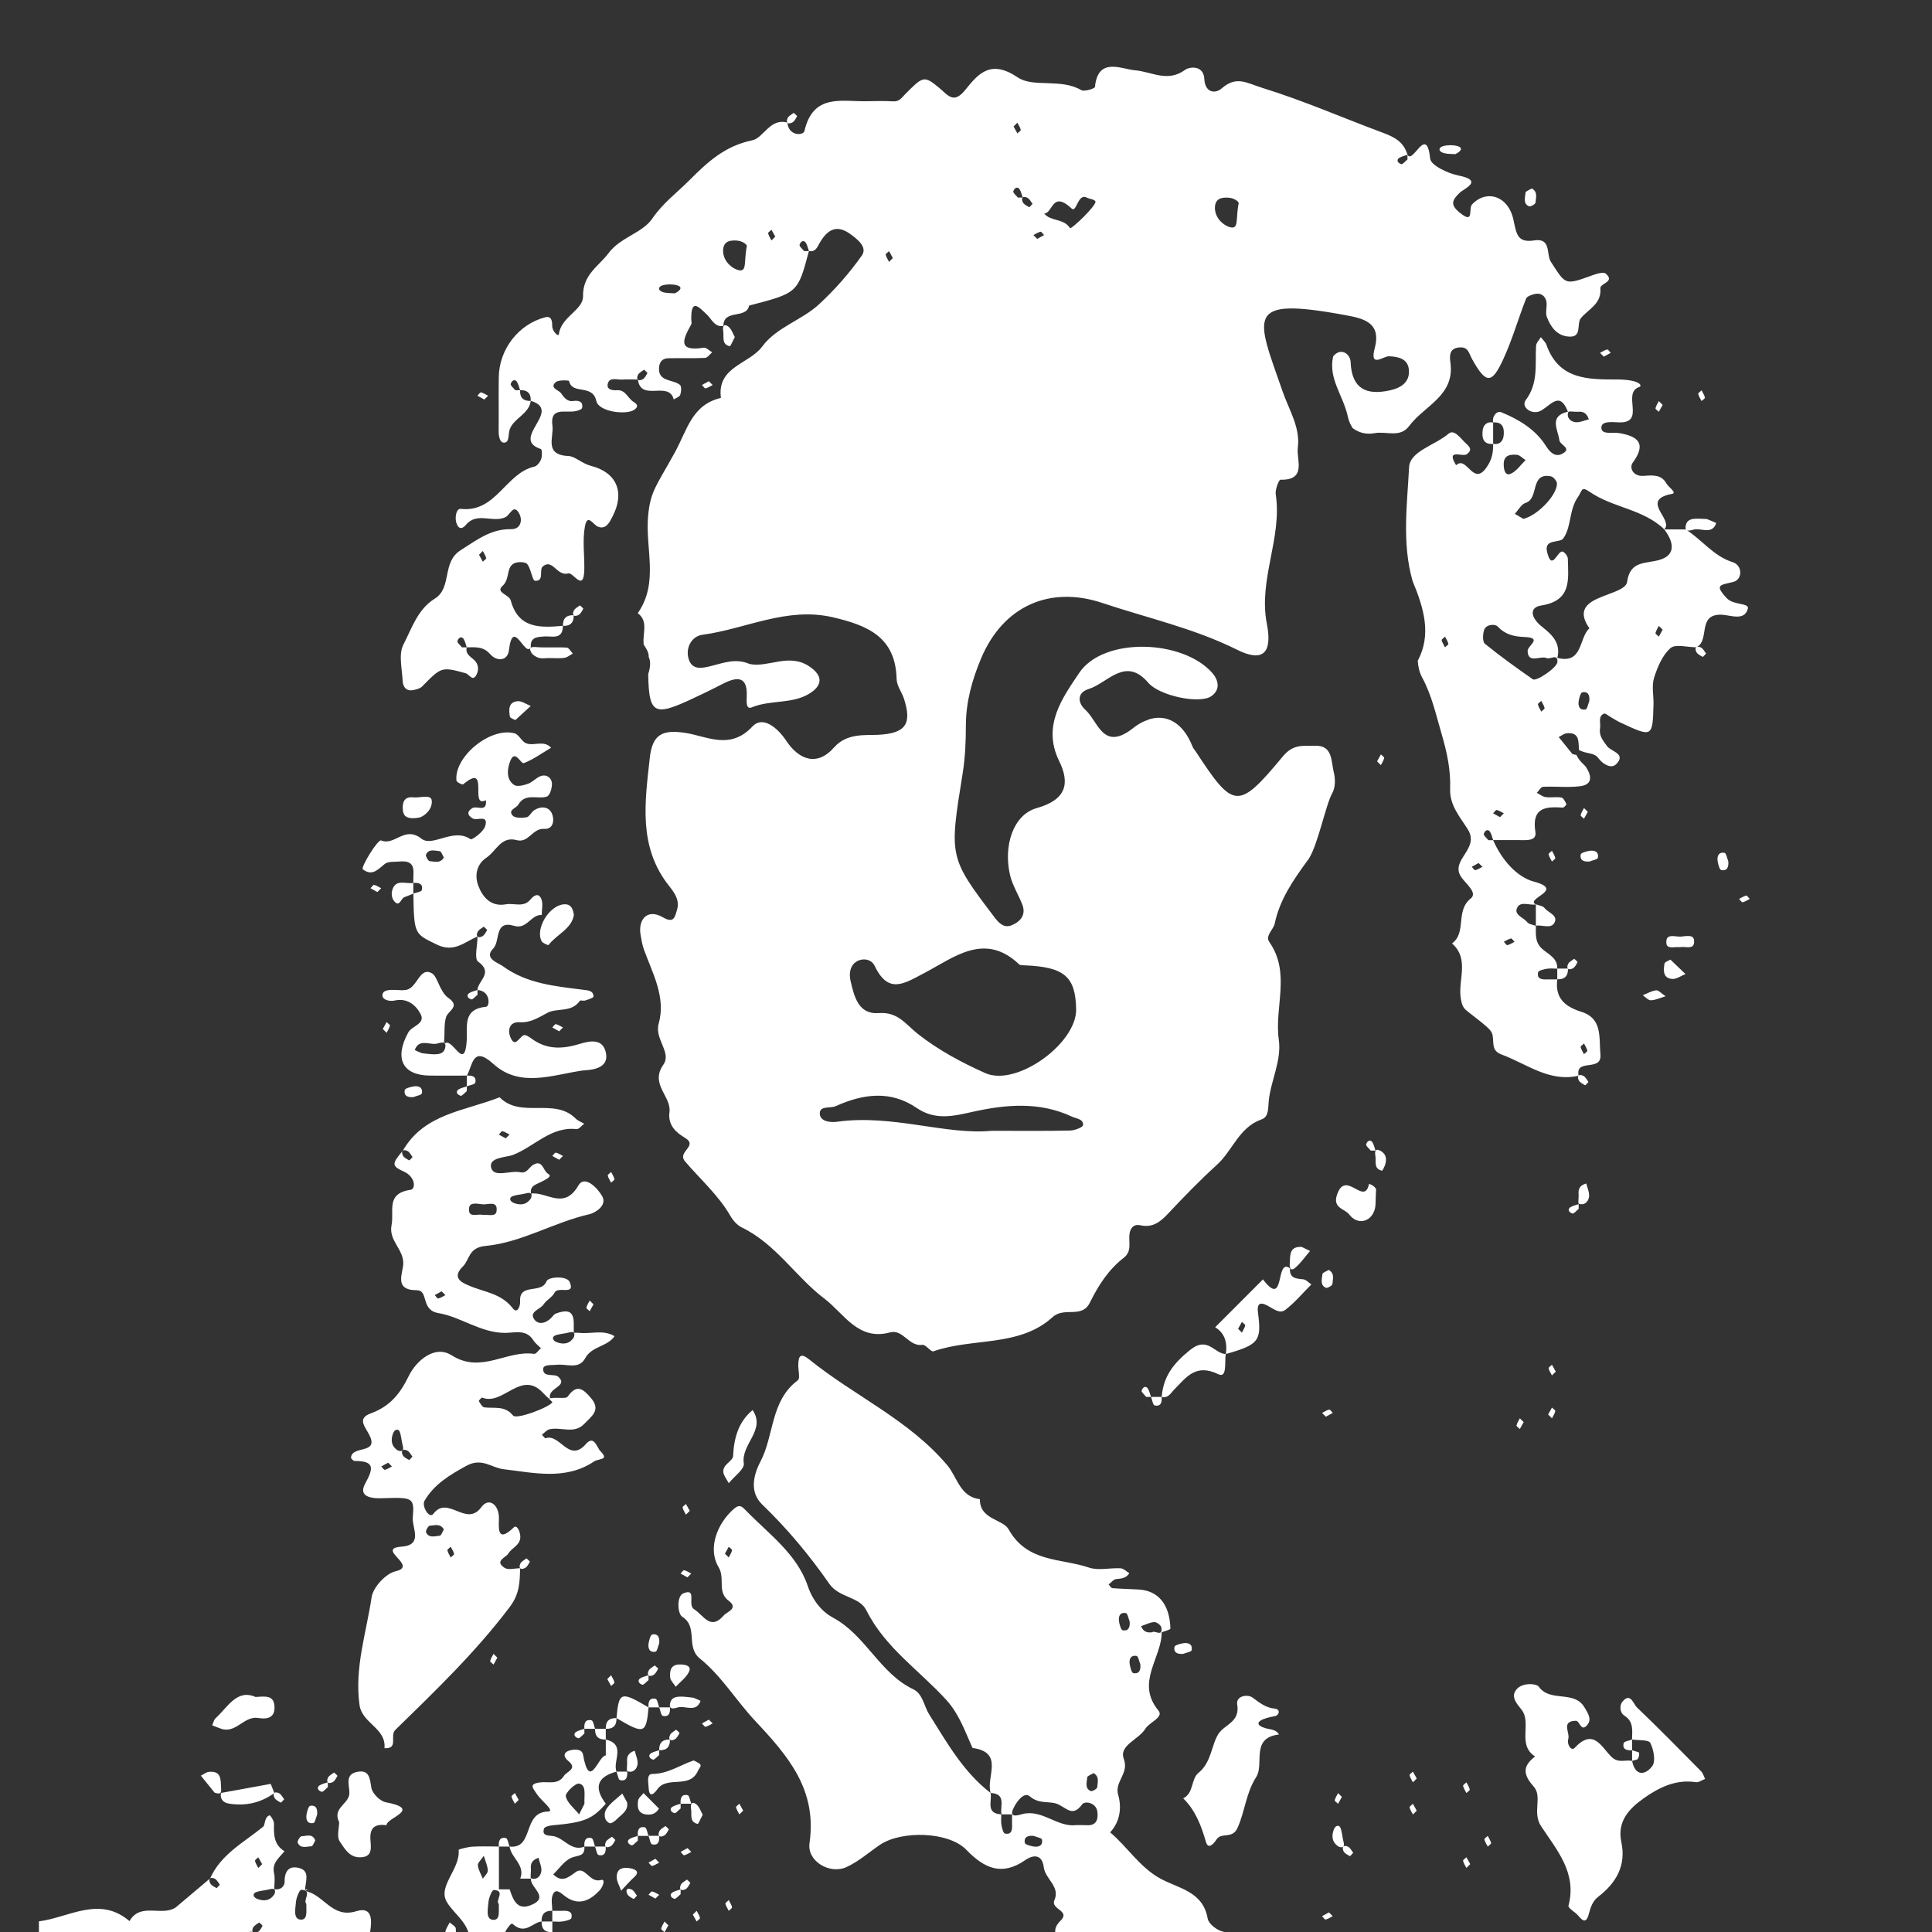 <?xml version="1.0" encoding="utf-8"?>
<!-- Generator: Adobe Illustrator 25.2.0, SVG Export Plug-In . SVG Version: 6.00 Build 0)  -->
<svg version="1.1" id="Ebene_1" xmlns="http://www.w3.org/2000/svg" xmlns:xlink="http://www.w3.org/1999/xlink" x="0px" y="0px"
	 viewBox="0 0 283.46 283.46" style="enable-background:new 0 0 283.46 283.46;" xml:space="preserve">
<rect x="0" y="0" width="283.46" height="283.46" fill="#333333" stroke="none"/>
<style type="text/css">
	.st0{clip-path:url(#SVGID_2_);fill:#FFFFFF;}
</style>
<g id="Meister">
	<defs>
		<rect id="SVGID_1_" x="0" y="0" width="283.46" height="283.46"/>
	</defs>
	<clipPath id="SVGID_2_">
		<use xlink:href="#SVGID_1_"  style="overflow:visible;"/>
	</clipPath>
	<path class="st0" d="M188.58,192.18c1.4-1.07,2.56-2.47,3.82-3.73c-0.4-0.26-0.77-0.71-1.19-0.75c-1.06-0.11-2.05-0.14-1.94-1.61
		c-2.22-1.66-0.62,6.07-3.97,1.62c-2.34,2.34-4.67,4.68-7.01,7.02c1.49,0.92,1.78,2.33,1.57,3.93c4.83-1.37,5.26-1.92,4.71-6.06
		c-0.17-1.23,0.21-1.68,1.4-1.04C186.87,192.04,187.75,192.82,188.58,192.18z M182.21,195.52c-0.17-0.17-0.35-0.35-0.56-0.56
		c0.18-0.33,0.37-0.67,0.56-1.01c0.17,0.17,0.52,0.39,0.49,0.52C182.61,194.83,182.38,195.17,182.21,195.52z M195.83,264.13
		c0.08-0.37,0.32-0.71,0.49-1.05c0.17,0.17,0.35,0.35,0.56,0.56c-0.18,0.33-0.37,0.67-0.56,1.01
		C196.15,264.47,195.8,264.26,195.83,264.13z M193.97,281.14c0.34-0.19,0.68-0.38,1.01-0.56c0.21,0.21,0.38,0.38,0.56,0.56
		c-0.35,0.17-0.68,0.41-1.05,0.49C194.36,281.66,194.15,281.31,193.97,281.14z M194.02,186.94c0.02-0.23,0.62-0.42,0.93-0.62
		c0.92,0.53,0.58,1.37,0.54,2.07c-0.01,0.22-0.75,0.65-0.96,0.55C193.63,188.54,193.97,187.63,194.02,186.94z M197.94,178.17
		c-0.66-0.88-2.7-0.89-1.61-3.3c1.32-2.94,3.87,2.06,4.53-1.17c0.85,0.22,1.03,0.83,1.04,0.74c-0.11,1.62,0,2.43-0.24,3.13
		C201.05,179.35,199.13,179.75,197.94,178.17z M200.44,167.9c0.19-0.61,0.66-0.71,0.92-0.3c0.22,0.36,0.31,0.8,0.45,1.21
		c-0.23,0-0.47,0-0.7,0C200.87,168.5,200.37,168.11,200.44,167.9z M195.54,207.3c-0.34,0.19-0.68,0.38-1.01,0.56
		c-0.21-0.21-0.38-0.38-0.56-0.56c0.35-0.17,0.68-0.41,1.05-0.49C195.15,206.78,195.37,207.13,195.54,207.3z M189.23,185.36
		c0.07-1.25-0.06-2.49,1.74-2.42c0.42,0.2,0.83,0.4,1.24,0.6c-0.74,0.85-1.38,1.82-2.24,2.52
		C189.4,186.51,189.18,186.1,189.23,185.36z M213.09,344.25c0.08-0.37,0.32-0.71,0.49-1.05c0.17,0.17,0.35,0.35,0.56,0.56
		c-0.18,0.33-0.37,0.67-0.56,1.01C213.4,344.59,213.06,344.38,213.09,344.25z M208.6,335.63c0.37,0.08,0.7,0.32,1.05,0.49
		c-0.17,0.17-0.35,0.35-0.56,0.56c-0.33-0.18-0.67-0.37-1.01-0.56C208.26,335.95,208.47,335.6,208.6,335.63z M207.3,338.48
		c0.19,0.34,0.38,0.68,0.56,1.01c-0.21,0.21-0.38,0.38-0.56,0.56c-0.17-0.35-0.41-0.68-0.49-1.05
		C206.78,338.87,207.13,338.65,207.3,338.48z M207.86,265.66c-0.21,0.21-0.38,0.38-0.56,0.56c-0.17-0.35-0.41-0.68-0.49-1.05
		c-0.03-0.13,0.32-0.34,0.49-0.52C207.49,264.98,207.68,265.33,207.86,265.66z M179.85,198.66c-0.22,1.11,0.25,3.61-1.1,2.96
		c-3.31-1.6-4.68,0.44-6.45,2.23c-0.51,0.51-0.88,1.34-1.86,1.1c0.25-2.99,1.68-4.88,4.15-6.87
		C177.22,195.96,178.14,198.63,179.85,198.66z M218.28,269.36c0.17,0.35,0.41,0.68,0.49,1.05c0.03,0.13-0.32,0.34-0.49,0.52
		c-0.17-0.35-0.41-0.68-0.49-1.05C217.76,269.74,218.11,269.53,218.28,269.36z M214.66,273.01c-0.03-0.13,0.32-0.34,0.49-0.52
		c0.19,0.34,0.38,0.68,0.56,1.01c-0.21,0.21-0.38,0.38-0.56,0.56C214.97,273.72,214.74,273.38,214.66,273.01z M215.15,263.07
		c-0.17-0.35-0.41-0.68-0.49-1.05c-0.03-0.13,0.32-0.34,0.49-0.52c0.17,0.35,0.41,0.68,0.49,1.05
		C215.67,262.68,215.32,262.9,215.15,263.07z M168.87,204.95c0.52,0,1.05,0,1.57,0c0.06,0.76-0.1,1.46-1.04,1.25
		C169.15,206.13,169.05,205.38,168.87,204.95z M173.61,242.65c-0.76,0.07-1.45-0.11-1.29-1.02c0.04-0.25,0.79-0.45,1.24-0.53
		c0.75-0.13,1.44,0.09,1.28,1.01C174.8,242.35,174.04,242.47,173.61,242.65z M168.42,203.74c0.22,0.36,0.31,0.8,0.45,1.21
		c-0.23,0-0.47,0-0.7,0c-0.24-0.31-0.74-0.7-0.67-0.92C167.69,203.42,168.16,203.32,168.42,203.74z M197.09,270.94
		c-0.12,0.12-0.34,0.12-0.68,0c-1-0.64-1.07-1.55-0.72-2.5c0.23-0.64,0.79-0.75,0.98-0.26c0.25,0.63,0.26,1.35,0.44,2.01
		c0.1,0.36,0.09,0.59-0.01,0.72c0.13-0.12,0.36-0.12,0.69,0.04c0.32,0.16,0.51,0.58,0.75,0.89c-0.18,0.18-0.44,0.52-0.5,0.48
		c-0.34-0.19-0.76-0.39-0.92-0.71C196.98,271.3,196.98,271.06,197.09,270.94z M205.74,332.2c0.17,0.17,0.35,0.35,0.56,0.56
		c-0.18,0.33-0.37,0.67-0.56,1.01c-0.17-0.17-0.52-0.39-0.49-0.52C205.33,332.88,205.56,332.54,205.74,332.2z M207.86,260.94
		c-0.21,0.21-0.38,0.38-0.56,0.56c-0.17-0.35-0.41-0.68-0.49-1.05c-0.03-0.13,0.32-0.34,0.49-0.52
		C207.49,260.27,207.68,260.61,207.86,260.94z M227.7,124.83c0.17,0.35,0.41,0.68,0.49,1.05c0.03,0.13-0.32,0.34-0.49,0.52
		c-0.17-0.35-0.41-0.68-0.49-1.05C227.18,125.21,227.52,125,227.7,124.83z M176.94,270.26c-0.7-2.4-1.53-4.63-3.34-6.41
		c1.57-0.76,1.12-2.82,2.23-3.73c1.95-1.58,1.87-4.09,2.96-5.76c0.89-1.36,3.17-1.67,2.73-4.31c-0.2-1.24,1.53-1.52,2.26-0.98
		c1.03,0.76,1.91,1.49,3.27,1.62c0.7,0.07,0.74,0.68,0.2,1.05c-0.47,0.11-0.96,0.19-1.42,0.33c-1.51,0.45-1.65,1.08-0.05,1.52
		c0.71,0.19,1.44,0.15,1.87,0.89c-4.24,0.51-2.11,4.32-3.34,6.24c-1.52,2.37-1.65,5.06-2.75,7.48c-0.77,1.69-2.36,0.57-3.08,1.69
		C178.19,270.34,177.3,271.51,176.94,270.26z M109.13,214.72c0.13,0.81-1.39,1.88-2.21,2.89c-0.33-0.62-0.67-1.03-0.77-1.48
		c-0.27-1.26,1.38-1.71,1.41-2.51c0.13-2.66,0.76-4.97,2.86-6.74C112.42,209.84,108.68,211.88,109.13,214.72z M100.37,230.38
		c0.37,0.08,0.7,0.32,1.05,0.49c-0.17,0.17-0.35,0.35-0.56,0.56c-0.33-0.18-0.67-0.37-1.01-0.56
		C100.03,230.69,100.24,230.35,100.37,230.38z M60.61,101.25c0.46-0.09,1.02-0.22,1.33-0.54c2.82-2.86,2.82-2.91,6.36-1.94
		c0.57,0.16,1.05,1.33,1.62,0.2c0.31-0.61,0.36-1.45-0.32-2.11c-0.52-0.51-1.37-0.88-1.12-1.88c-0.23,0-0.47,0-0.7,0
		c-0.24-0.31-0.74-0.7-0.67-0.92c0.19-0.61,0.66-0.71,0.92-0.3c0.22,0.36,0.31,0.8,0.45,1.21c1.23,0.01,2.4-0.18,3.42,0.99
		c0.99,1.13,2.58,1.05,2.77-0.57c0.6-4.94,2.37,1.18,3.21-0.42c-0.11-1.49,0.91-1.51,1.97-1.59c1.13-0.08,2.73,0.54,2.74-1.56
		c-3.3,0.29-6.54,0.45-7.66-3.74c-0.23-0.85-2.28-1.15-1.21-2.11c1.12-1.01,0.53-2.57,1.6-3.26c0.5-0.32,1.69-0.32,2.01,0.03
		c0.6,0.68,0.75,2.44,1.17,2.47c1.4,0.1,0.56-1.62,1.13-2.1c1.46-1.23,2.05,1.48,3.75,1.02c0.74-0.2,2.3,2.91,2.35-0.67
		c0.03-2.08-0.29-4.22,0.09-6.23c0.37-1.97,1.19-0.25,1.91,0.04c1.25,0.51,1.79-0.84,2.12-1.46c1.86-3.52,0.68-6.49-3.14-7.46
		c-1.3-0.33-2.37-1.41-3.26-1.44c-3.7-0.15-2.16-2.76-2.4-4.47c-0.36-2.63,1.64-1.93,3.06-2.07c0.46-0.04,1.23-0.25,1.29-0.51
		c0.21-0.98-0.54-1.14-1.29-1.03c-0.98,0.14-1.39-0.62-1.83-1.18c-0.36-0.45-1.67-0.72-0.76-1.57c0.4-0.38,1.95-0.28,1.97-0.19
		c0.45,2.1,3.44,0.37,4,2.94c0.35,1.62,4.54,2.12,5.64,1.24c0.51-0.41,0.46-0.71-0.19-1.12c-0.84-0.52-1.15-1.79-2.41-1.7
		c-0.76,0.05-1.61-0.12-1.34-1.02c0.28-0.93,1.33-0.5,2.06-0.54c0.77-0.05,1.55-0.01,2.32-0.01c-0.12-0.13-0.12-0.36,0.04-0.69
		c0.16-0.32,0.58-0.51,0.89-0.75c0.18,0.18,0.52,0.44,0.48,0.5c-0.18,0.34-0.39,0.76-0.71,0.92c-0.32,0.16-0.56,0.16-0.68,0.04
		c0.46,3.31,4.53,0.09,5.26,2.9c0.34-0.22,0.86-0.38,0.96-0.69c0.15-0.45,0.2-1.25-0.06-1.45c-0.53-0.42-1.31-0.52-1.97-0.78
		c-0.76-0.3-1.15-0.8-1.09-1.7c0.06-0.91,0.49-1.4,1.36-1.42c1.8-0.04,3.6,0.03,5.39-0.05c0.36-0.02,0.7-0.53,1.05-0.82
		c-0.41-0.24-0.87-0.73-1.24-0.68c-3.94,0.63-3.03-1.28-1.84-3.4c0.11-0.2,0.02-0.51,0.01-0.76c-0.04-3.12,1.06-1.87,2.32-0.67
		c0.69,0.66,1.09,1.84,2.39,1.65c0.02-2.56,3.37-0.94,3.78-3c7.14-1.85,7.14-1.85,8.77-7.99c-0.23,0-0.47,0-0.7,0
		c-0.24-0.31-0.74-0.7-0.67-0.92c0.19-0.61,0.66-0.71,0.92-0.3c0.22,0.36,0.31,0.8,0.45,1.21c0.99,0.17,1.19-0.53,1.6-1.23
		c1.28-2.19,2.68-2.58,4.52-1.23c1.01,0.74,2.51,1.9,1.64,3.13c-1.82,2.57-3.94,4.99-6.26,7.13c-2.54,2.36-6.23,3.35-8.35,6.21
		c-1.92,2.6-6.67,2.94-6.06,7.54c-4.29,1.01-4.95,4.73-6.77,8.02c-2.72,4.94-3.57,5.64-3.91,9.28c-0.45,4.76,1.62,9.81-1.52,14.28
		c1.41,1.06,0.87,2.5,0.84,3.96c0,0.02,0,0.04,0,0.07c0,0.02,0,0.03,0,0.05c0,0.14,0.01,0.29,0.02,0.45c0,0.02,0.01,0.05,0.01,0.07
		c0.65,0.98,0.75,1.39,0.73,1.8c0.35,0.77,0.22,1.65-0.07,2.54c0.11,6.5,1.08,6.21,8.2,2.8c0.93-0.45,1.86-0.92,2.78-1.39
		c2.03-1.03,3.61-1.17,3.48,1.84c-0.03,0.76-0.13,1.99,0.73,1.63c2.89-1.19,6.31-0.38,8.88-2.3c1.37-1.03,1.59-2.3-0.33-3.64
		c-3.04-2.13-6.11,0.16-8.85-0.42c-2.09-0.89-3.8-0.16-5.57,0.27c-1.21,0.3-2.78,0.73-3.34-0.88c-0.61-1.74,0.42-3.48,1.98-3.68
		c6.36-0.85,12.35-4.14,19.12-2.57c5.11,1.19,9.22,2.88,9.37,9.07c0.02,0.98,0.77,1.93,1.09,2.92c1.13,3.54,0.38,5.07-3.86,5.26
		c-1.85,0.08-4.55-0.26-6.4,1.84c-2.56,2.92-5.23,1.73-7.01-0.95c-1.37-2.06-3.51-3.69-4.97-2.12c-3.3,3.54-6.68,1.42-9.89,0.94
		c-3.35-0.5-4.8,0.22-5.18,3.71c-0.72,6.55-1.7,13.05,2.85,18.77c0.83,1.04,1.59,2.15,1.13,3.56c-0.29,0.9-0.39,1.99-2.04,1.03
		c-2.37-1.38-3.73,0.41-3.26,2.71c0.11,0.66,0.23,1.34,0.47,2.03c1.24,3.43,3.26,6.98,2.16,10.85c-0.65,2.27,1.94,4.24,0.69,6.02
		c-2.03,2.88,1.2,4.65,0.89,6.96c-0.26,1.99,1.04,3.03,2.24,3.75c2.1,1.26-1.19,2.03,0.05,3.49c2.25,2.64,4.92,4.97,6.68,8.04
		c0.38,0.66,0.99,1.33,1.65,1.65c5.01,2.42,7.91,7.27,12.16,10.48c2.81,2.13,4.89,6.19,9.57,4.92c1.94-0.53,2.76,2.12,4.76,1.82
		c0.49-0.08,1.25,1.09,1.63,0.95c5.75-2.03,12.59-0.57,17.48-5.02c1.72-1.57,4.27,0.28,5.46-2.12c1.23-2.49,2.72-4.84,4.97-6.58
		c1.28-0.98,0.66-2.36,0.86-3.58c0.14-0.82,0.64-1.41,1.59-1.19c1.76,0.39,2.89-0.47,4.03-1.68c2.33-2.48,4.7-4.93,7.21-7.21
		c2.3-2.09,3.22-5.48,6.52-6.64c1.09-0.38,0.96-1.62,1.06-2.67c0.3-3.04,1.92-5.94,1.48-9.04c-0.67-4.76,1.8-9.8-1.4-14.34
		c-0.62-0.89,0.63-1.84,0.8-2.67c0.73-3.53,2.7-6.35,4.72-9.14l0,0c0,0,0-0.01,0.01-0.01c0.1-0.13,0.19-0.27,0.29-0.4
		c1.35-2.14,2.47-7.92,3.43-9.61c0.45-0.8,0.47-2.05,0.23-2.99c-0.41-1.63-0.13-4.08-2.78-3.95c-1.59,0.08-3.1-0.38-4.69,1.54
		c-6.6,7.96-7.24,7.78-12.82-0.74c-0.14-0.22-0.34-0.41-0.43-0.65c-1.4-3.59-3.91-4.92-6.6-3.96c-0.03,0.03-0.06,0.06-0.1,0.1
		c-0.02-0.01-0.04-0.02-0.06-0.03c-0.63,0.25-1.27,0.58-1.9,1.09c-4.5,3.59-5.16-0.91-7.1-2.65c-1.09-0.98-1.26-2.48,0.51-3.03
		c2.82-0.89,5.38-4.85,8.75-0.91c1.63,1.91,7.55,3.16,9.26,1.95c1.39-0.99,0.99-2.4,0.13-3.39c-4.32-4.93-15.99-5.34-19.55,0.01
		c-2.35,3.53-5.49,7.68-2.93,12.89c1.62,3.3,1.06,5.7-3.28,6.92c-3.47,0.97-4.92,5.54-3.92,9.83c0.35,1.49,1.22,2.85,1.79,4.3
		c0.61,1.56-0.28,2.53-1.55,3.06c-1.1,0.45-1.84-0.27-2.53-1.18c-6.67-8.8-6.65-8.79-4.66-21.11c0.37-2.31,0.47-4.69,0.47-7.03
		c0.01-3.48,0.92-6.71,2.25-9.87c3.2-7.59,10.01-10.7,17.79-8.09c6.61,2.21,13.44,3.71,19.78,6.87c3.75,1.87,5.18,0.49,4.34-3.81
		c-1.28-6.49,2.28-12.58,1.3-19.02c-0.1-0.69,0.47-2.13,0.69-2.13c3.92,0.11,2.32-2.99,2.55-4.68c0.4-2.95-1.28-5.54-2.22-8.24
		c-3.88-11.13-5.67-13.96,9.06-11.25c2.53,0.47,5.49,0.95,4.45,4.85c-0.8,3.01,1.26,1.18,2.08,1.21c1.42,0.05,2.75,0.38,2.92,1.91
		c0.2,1.87-1.11,2.73-2.81,3.1c-3.46,0.75-5.57-0.26-5.73-4.15c-0.03-0.75-0.56-1.52-1.45-1.51c-0.4,0-1.07,0.44-1.14,0.78
		c-0.66,3.26,1.52,5.63,2.19,8.76c0.14,0.66,0.4,1.18,0.7,1.65c0.85,0.63,1.89,0.99,3.25,0.74c1.69-0.32,3.7,0.75,5.05-1.06
		c2.2-2.97,6.71-4.42,6.04-9.28c-0.14-1.02-0.17-2.13,1.34-2.24c1.31-0.09,1.35,0.84,1.87,1.77c2.04,3.64,2.87,3.62,4.57-0.09
		c1.31-2.85,2.17-5.9,3.32-8.83c0.13-0.34,0.79-0.57,1.25-0.68c0.87-0.22,1.54,0.24,1.72,1.04c0.17,0.75-0.18,1.65,0.08,2.33
		c0.55,1.43,1.44,2.73,3.17,2.87c2.11,0.18,1.11-1.88,1.85-2.74c1.12-1.31,3.03-2.08,2.83-4.33c-0.07-0.76,2.22-0.93,0.8-2.16
		c-0.35-0.31-1.4,0.03-2.06,0.27c-3.99,1.45-3.82,1.36-6.01-2.03c-0.68-1.05,0.09-3.52-2.42-3.12c-2.48,0.39-2.61-0.91-3.06-3.02
		c-0.75-3.52-3.96-4.51-6.07-2.26c-0.59,0.62,0.4,3.05-1.87,1.16c-1.35-1.12-1.07-1.78,0.04-2.86c0.62-0.6,3.63-1.79-0.17-2.54
		c-1.55-0.31-4.05-1.49-4.15-2.48c-0.53-5.1-2.52,0.89-3.33-0.57c0,0.23,0,0.47,0,0.7c-0.31,0.24-0.7,0.74-0.91,0.68
		c-0.61-0.19-0.71-0.67-0.29-0.92c0.36-0.22,0.8-0.31,1.21-0.45c-0.56-1.85-1.79-2.56-3.66-3.25c-5.86-2.18-11.58-4.69-17.59-6.55
		c-2.36-0.73-3.82-1.85-6.02,0.06c-0.97,0.85-2.44,0.6-2.54-1.35c-0.1-2.11-2.17-1.84-2.81-1.38c-2.6,1.9-4.88,0.28-7.37,0.07
		c-1.95-0.16-5.45-2.02-5.87,2.45c-0.02,0.23-1.55,0.72-2.01,0.46c-2.99-1.76-7.05-0.33-9.31-1.86c-3.93-2.66-5.75-0.62-7.65,1.76
		c-1.79,2.25-2.56,0.85-3.97-0.3c-2.14-1.75-2.29-1.64-4.9,0.99c-0.54,0.55-0.86,1.11-1.76,1.06c-1.3-0.08-2.6-0.04-3.9-0.02
		c-3.66,0.07-7.86-1.16-9.12,4.36c-0.16,0.72-2.35,0.77-2.5-1.21c-0.01-0.01-0.01-0.01-0.02-0.02c-2.57-0.68-3.46,2.25-5.13,2.6
		c-4.02,0.84-6.5,3.12-9.3,5.93c-1.81,1.81-3.81,3.27-5.37,5.55c-1.46,2.14-4.68,2.74-6.41,5.06c-1.48,1.98-3.81,3.14-3.76,6.36
		c0.03,2.01-3.21,2.97-3.54,5.54c-0.06,0.49-0.97-0.43-0.98-1.15c0-0.76-0.08-1.57-1.07-1.31c-3.9,1.03-6.72,4.71-6.77,8.77
		c-0.04,2.61,0.01,5.22-0.02,7.83c-0.01,0.79,0.14,1.84,0.84,1.78c0.78-0.06,0.54-1.25,0.78-1.93c0.59-1.68,2.82-2.22,3.09-4.19
		c-1.09,0.04-1.61-0.48-1.57-1.57c-0.23,0-0.47,0-0.7,0c-0.24-0.31-0.74-0.7-0.67-0.92c0.19-0.61,0.66-0.71,0.92-0.3
		c0.22,0.36,0.31,0.8,0.45,1.21c1.09-0.04,1.61,0.48,1.57,1.57c4.78,1.41-3.15,5.56,1.49,7.07c0.17,0.06,0.2,1.02,0.04,1.47
		c-0.16,0.45-0.6,1.02-1.01,1.11c-4.21,0.96-5.62,6.78-10.78,6.2c-0.68-0.08-0.88,1.23-0.68,1.96c0.19,0.69,0.64,1.32,1.45,0.36
		c1.61-1.92,3.96-0.21,5.79-1.11c0.68-0.33,1.22-2.12,2.06-0.41c0.41,0.83,0.22,2.21-1.28,2.18c-2.94-0.05-5.01,1.6-7.36,3.08
		c-2.82,1.77-1.22,5.51-3.8,7.11c-2.52,1.56-3.37,4.36-4.6,6.73c-0.75,1.44-0.19,3.59-0.11,5.41
		C59.14,100.82,59.64,101.44,60.61,101.25z M179.47,29.02c1.67-0.19,2.31,0.66,2.27,0.79c-0.48,2.3,0.09,3.89-1.29,3.52
		c-0.86-0.23-2.16-1.24-2.2-2.78C178.23,29.6,178.69,29.11,179.47,29.02z M157.27,30.63c0.7,0.54,0.86-2.31,2.18-1.64
		c0.42,0.22,1.13,0.25,1.27,0.56c0.23,0.54-3.57,4.18-3.74,3.91c-0.91-1.45-2.81-0.94-3.78-2.13
		C154.49,31.32,154.32,27.85,157.27,30.63z M152.67,34c0.13-0.03,0.34,0.32,0.52,0.49c-0.34,0.19-0.68,0.38-1.01,0.56
		c-0.21-0.21-0.38-0.38-0.56-0.56C151.97,34.32,152.3,34.08,152.67,34z M149.27,18c0.17,0.35,0.41,0.68,0.49,1.05
		c0.03,0.13-0.32,0.34-0.49,0.52c-0.19-0.34-0.38-0.68-0.56-1.01C148.92,18.35,149.09,18.17,149.27,18z M149.6,27.78
		c0.22,0.35,0.3,0.79,0.45,1.2c0.12-0.12,0.37-0.12,0.69,0.04c0.32,0.16,0.51,0.58,0.75,0.89c-0.18,0.18-0.44,0.52-0.5,0.48
		c-0.34-0.19-0.76-0.39-0.92-0.71c-0.16-0.32-0.16-0.56-0.04-0.69c-0.23,0-0.46,0-0.69,0c-0.24-0.31-0.74-0.7-0.67-0.92
		C148.87,27.47,149.34,27.37,149.6,27.78z M158.9,165.08c-0.03,0.33-1.22,0.77-1.89,0.79c-3.39,0.08-6.78,0.04-11.53,0.04
		c-6.7,0.65-14.55-2.46-22.65-1.33c-0.9,0.13-2.5,0.01-2.55-1.16c-0.06-1.25,1.52-0.76,2.34-1.13c4.02-1.81,8.03-2.36,11.88,0.27
		c2.71,1.85,5.37,1.2,8.23,0.56c4.87-1.08,9.78-1.52,14.54,0.71C157.93,164.14,158.98,164.16,158.9,165.08z M149.53,141.49
		c0.16,0.15,0.5,0.13,0.75,0.14c5.87,0.23,7.52,1.63,7.61,6.44c0.09,5.03-8.75,11.42-13.34,9.37c-3.47-1.55-6.92-3.4-9.88-5.74
		c-1.82-1.44-2.92-3.27-5.75-3.06c-2.97,0.22-3.6-2.42-4.13-4.74c-0.24-1.06-0.08-2.2,0.83-2.79c0.93-0.6,2.22-0.42,2.71,0.6
		c2.03,4.26,4.36,2.58,7.38,1C139.99,140.46,144.48,136.69,149.53,141.49z M130.44,36.85c0.19,0.34,0.38,0.68,0.56,1.01
		c-0.21,0.21-0.38,0.38-0.56,0.56c-0.17-0.35-0.41-0.68-0.49-1.05C129.92,37.24,130.27,37.02,130.44,36.85z M113.19,33.71
		c0.19,0.34,0.38,0.68,0.56,1.01c-0.21,0.21-0.38,0.38-0.56,0.56c-0.17-0.35-0.41-0.68-0.49-1.05
		C112.67,34.1,113.02,33.88,113.19,33.71z M107.31,35.31c1.67-0.19,2.31,0.66,2.27,0.79c-0.48,2.3,0.09,3.89-1.29,3.52
		c-0.86-0.23-2.16-1.24-2.2-2.78C106.08,35.88,106.54,35.39,107.31,35.31z M97.26,41.85c0.64-0.17,1.4-0.17,2.05,0
		c0.76,0.2,0.72,0.68-0.28,1.18c-0.41-0.03-1.13,0.02-1.77-0.17C96.51,42.62,96.51,42.05,97.26,41.85z M70.84,80.84
		c0.17,0.35,0.41,0.68,0.49,1.05c0.03,0.13-0.32,0.34-0.49,0.52c-0.19-0.34-0.38-0.68-0.56-1.01
		C70.49,81.19,70.66,81.01,70.84,80.84z M114.49,313.05c-0.13,0.03-0.34-0.32-0.52-0.49c0.35-0.17,0.68-0.41,1.05-0.49
		c0.13-0.03,0.34,0.32,0.52,0.49C115.19,312.73,114.86,312.97,114.49,313.05z M113.19,299.2c-0.17-0.35-0.41-0.68-0.49-1.05
		c-0.03-0.13,0.32-0.34,0.49-0.52c0.17,0.35,0.41,0.68,0.49,1.05C113.71,298.82,113.36,299.03,113.19,299.2z M143.78,379.32
		c0-0.52,0-1.05,0-1.57c1.09-0.04,1.61,0.48,1.57,1.57C144.82,379.32,144.3,379.32,143.78,379.32z M100.64,222.23
		c-0.17-0.35-0.41-0.68-0.49-1.05c-0.03-0.13,0.32-0.34,0.49-0.52c0.19,0.34,0.38,0.68,0.56,1.01
		C100.99,221.88,100.82,222.05,100.64,222.23z M102.12,264.69c0.49,0.35,0.71,1.1,0.98,1.57c-0.33,0.6-0.63,1.37-0.75,1.34
		c-1.25-0.3-0.81-1.37-0.96-2.22C101.27,264.63,101.53,264.26,102.12,264.69z M99.86,277.22c0,0.23,0,0.46,0,0.69
		c-0.31,0.24-0.7,0.74-0.91,0.68c-0.61-0.19-0.71-0.67-0.29-0.93c0.35-0.22,0.79-0.31,1.2-0.45c-0.12-0.12-0.12-0.37,0.04-0.69
		c0.16-0.32,0.58-0.51,0.89-0.75c0.18,0.18,0.52,0.44,0.48,0.5c-0.18,0.34-0.39,0.76-0.71,0.92
		C100.22,277.34,99.98,277.34,99.86,277.22z M98.06,282.48c-0.18,0.33-0.37,0.67-0.56,1.01c-0.17-0.17-0.52-0.39-0.49-0.52
		c0.08-0.37,0.32-0.71,0.49-1.05C97.68,282.1,97.85,282.27,98.06,282.48z M97.5,286.64c0.17,0.17,0.52,0.39,0.49,0.52
		c-0.08,0.37-0.32,0.71-0.49,1.05c-0.17-0.17-0.35-0.35-0.56-0.56C97.13,287.32,97.32,286.98,97.5,286.64z M104.56,252.86
		c-0.35,0.17-0.68,0.41-1.05,0.49c-0.13,0.03-0.34-0.32-0.52-0.49c0.34-0.19,0.68-0.38,1.01-0.56
		C104.21,252.51,104.39,252.69,104.56,252.86z M102.21,280.35c0.17,0.35,0.41,0.68,0.49,1.05c0.03,0.13-0.32,0.34-0.49,0.52
		c-0.19-0.34-0.38-0.68-0.56-1.01C101.86,280.7,102.04,280.53,102.21,280.35z M103.51,290.07c0.37,0.08,0.7,0.32,1.05,0.49
		c-0.17,0.17-0.35,0.35-0.56,0.56c-0.33-0.18-0.67-0.37-1.01-0.56C103.17,290.39,103.38,290.04,103.51,290.07z M109.04,265.65
		c-0.21,0.21-0.38,0.38-0.56,0.56c-0.17-0.35-0.41-0.68-0.49-1.05c-0.03-0.13,0.32-0.34,0.49-0.52
		C108.67,264.98,108.86,265.33,109.04,265.65z M82.6,91.83c-0.04-1.08,0.48-1.6,1.56-1.57c-0.12-0.13-0.12-0.37,0.04-0.69
		c0.16-0.32,0.58-0.51,0.89-0.75c0.18,0.18,0.52,0.44,0.48,0.5c-0.18,0.34-0.39,0.76-0.71,0.92c-0.32,0.16-0.56,0.16-0.69,0.04
		C84.2,91.35,83.68,91.87,82.6,91.83z M106.92,280.35c-0.17-0.35-0.41-0.68-0.49-1.05c-0.03-0.13,0.32-0.34,0.49-0.52
		c0.17,0.35,0.41,0.68,0.49,1.05C107.43,279.97,107.09,280.18,106.92,280.35z M71.06,58.62c-0.33-0.18-0.67-0.37-1.01-0.56
		c0.17-0.17,0.39-0.52,0.52-0.49c0.37,0.08,0.7,0.32,1.05,0.49C71.45,58.23,71.27,58.41,71.06,58.62z M115.54,18c0,0-0.01,0-0.01,0
		c-0.11-0.13-0.12-0.36,0.04-0.69c0.16-0.32,0.58-0.51,0.89-0.75c0.18,0.18,0.52,0.44,0.48,0.5c-0.18,0.34-0.39,0.76-0.71,0.92
		c-0.32,0.16-0.56,0.16-0.68,0.04C115.55,18.01,115.54,18,115.54,18z M202.6,112.26c-0.17-0.17-0.35-0.35-0.56-0.56
		c0.18-0.33,0.37-0.67,0.56-1.01c0.17,0.17,0.52,0.39,0.49,0.52C203.01,111.57,202.77,111.91,202.6,112.26z M223.82,28.27
		c0.02-0.23,0.62-0.42,0.93-0.62c0.92,0.53,0.58,1.37,0.54,2.07c-0.01,0.22-0.75,0.65-0.96,0.55
		C223.43,29.87,223.78,28.96,223.82,28.27z M201.79,169.55c-0.13-0.75,0.07-1.07,0.74-0.71c0.64,0.35,1.07,0.95,0.66,2.15
		c-0.02,0.03-0.32,0.8-0.44,0.77C201.5,171.47,201.94,170.4,201.79,169.55z M236.32,51.77c-0.34,0.19-0.68,0.38-1.01,0.56
		c-0.21-0.21-0.38-0.38-0.56-0.56c0.35-0.17,0.68-0.41,1.05-0.49C235.94,51.25,236.15,51.6,236.32,51.77z M211.77,21.43
		c0.64-0.17,1.4-0.17,2.05,0c0.76,0.2,0.72,0.68-0.28,1.18c-0.41-0.03-1.13,0.02-1.77-0.17C211.02,22.2,211.01,21.63,211.77,21.43z
		 M198.49,323.95c0.68-2.12,1.04-3.91,3.46-4.31c2.88-0.48,3.02-3.25,3.88-5.1c0.45-0.96-0.89-2.87-1.61-4.25
		c-1.38-2.66-2.82-5.18-2.48-8.43c0.35-3.31-1.86-5.59-4.64-6.44c-3.55-1.08-5.89-3.56-8.75-5.51c-3.04-2.06-4.93-5.7-8.91-6.5
		c-0.87-0.18-2.11-1.14-2.25-1.91c-0.69-4.01-4.24-4.4-6.93-5.87c-3.03-1.65-4.82-4.63-7.38-6.79c1.47-1.59,1.71-3.66,1.18-5.48
		c-0.58-1.99,1.63-3.11,0.82-5.3c-0.74-1.99,2.17-2.81,3.14-4.39c0.6-0.99,2.76-1.7,1.95-2.69c-3.41-4.12,0.48-7.69,0.47-11.49
		c0.45-0.18,1.28-0.38,1.28-0.55c-0.1-3.56-1.78-5.57-4.67-5.73c-1.28-0.07-2.56-0.1-3.84-0.2c-0.2-0.02-0.37-0.35-0.56-0.53
		c0.37-0.28,0.72-0.76,1.11-0.8c0.78-0.07,1.48-0.13,1.93-0.86c-0.42-0.25-0.83-0.69-1.26-0.72c-1.56-0.09-3.27,0.37-4.67-0.11
		c-4.09-1.39-9.04-0.7-11.78-5.61c-0.83-1.5-4.26-1.42-4.21-4.42c-2.93-0.35-3.31-3.22-4.77-4.96
		c-5.62-6.68-13.62-10.17-20.23-15.51c-1.27-1.03-1.62-0.63-1.65,0.75c-0.02,0.78,0.31,2-0.07,2.28c-4.02,2.99-3.45,8.04-5.47,11.9
		c-1.11,2.12-1.58,4.55,0.24,6.31c3.7,3.56,6.95,7.47,9.86,11.65c1.43,2.06,4.42,1.85,5.43,3.88c2.74,5.49,7.78,8.81,11.73,13.15
		c1.89,2.08,2.74,4.6,3.84,7.05c4.75,0.63,1.92,4.34,2.67,6.6c2.25,0.13,1.42,1.8,1.56,2.99c0.03,0.05,0.07,0.1,0.09,0.15
		c0.5,0,0.99,0,1.49,0c0,0.51-0.02,1.03,0,1.54c0.03,0.76-0.08,1.49-1.05,1.27c-0.26-0.06-0.43-0.81-0.51-1.27
		c-0.09-0.5-0.02-1.02-0.02-1.54c0,0,0,0,0,0c-2.35-0.13-1.33-1.95-1.57-3.14c-3.99-3.06-6.41-7.39-9.01-11.52
		c-0.77-1.22-0.93-3.02-2.33-3.69c-4.96-2.37-6.98-7.95-11.82-10.53c-1.52-0.82-2.92-2.41-3.68-4.66
		c-1.59-4.69-5.77-7.65-9.14-11.12c-0.55-0.56-0.89-0.86-1.7-0.15c-2.42,2.12-3.88,5.78-2.23,8.54c1,1.67-0.26,3.64,1.48,4.93
		c1.5,1.12-0.25,1.61-0.73,2.16c-1.96,2.27-2.93-0.03-4.35-0.92c-1.03-0.65,0.51-3.17-1.57-2.33c-1.01,0.4-0.86,3-0.17,3.43
		c2.4,1.51,0.45,4.41,2.61,6.15c3.13,2.52,5.32,6.16,8.03,9.06c4.92,5.25,9.17,10.14,8.04,18.02c-0.38,2.64,2.96,4.62,5.41,3.51
		c1.77-0.8,3.29-2.16,4.92-3.27c3.18-2.14,10.09-1.95,12.68,0.73c2.65,2.74,5.21,3.89,8.65,1.51c1.17-0.81,2.47-0.89,2.71,1.05
		c0.21,1.73,2.45,2.83,1.56,4.83c-0.6,1.36,2.41,1.51,0.91,3c-1.1,1.09-0.95,1.92-0.2,3.29c1.28,2.35,1.12,5.5,3.96,6.98
		c-0.52,6.07,3.59,5.74,7.62,5.57c0.78-0.03,1.57-0.06,2.35,0c4.55,0.4,7.4,2.86,8.92,7.63c0.66,2.08,0.85,4.58,2.16,6.13
		c4.1,4.85,6.37,10.12,5.72,16.53c-0.03,0.31,0.54,0.69,0.83,1.04c0.23-0.43,0.56-0.83,0.68-1.29c0.22-0.84,0.01-2.35,1.51-1.01
		c0.75,0.67,2.51,1.34,0.52,2.78c-1.22,0.88-2.85,2.17-1.94,3.81c1.86,3.34,1.39,6.87,1.53,10.38c0.01,0.35,0.55,0.68,0.84,1.03
		c0.23-0.43,0.63-0.84,0.66-1.28c0.09-1.3-0.28-2.71,0.09-3.9c1.08-3.46,2.43-6.84,3.68-10.24
		C198.28,329.34,197.87,325.88,198.49,323.95z M198.97,309.17c0.12-0.75,0.98-0.71,0.97-0.01c-0.04,1.86,1.78,2.84,2.07,4.27
		c-0.45,0.69-0.71,1.08-0.98,1.48c-0.71-0.72-1.78-1.32-2.05-2.17C198.62,311.66,198.79,310.35,198.97,309.17z M169.36,237.99
		c0.34-0.02,0.98,0.46,1.03,0.79c0.24,1.47-0.99,0.36-1.34,0.7c-0.84,0.13-1.36-0.16-1.62-0.9
		C168.08,238.37,168.71,238.02,169.36,237.99z M166.76,242.96c0.25,0.04,0.37,0.8,0.55,1.23c0.07,0.77-0.11,1.45-1.02,1.29
		c-0.25-0.04-0.45-0.79-0.53-1.24C165.62,243.49,165.84,242.8,166.76,242.96z M165.19,236.67c0.25,0.04,0.37,0.8,0.55,1.23
		c0.07,0.77-0.11,1.45-1.02,1.29c-0.25-0.04-0.45-0.79-0.53-1.24C164.06,237.21,164.27,236.51,165.19,236.67z M106.92,228.51
		c-0.17-0.17-0.35-0.35-0.56-0.56c0.18-0.33,0.37-0.67,0.56-1.01c0.17,0.17,0.52,0.39,0.49,0.52
		C107.32,227.83,107.09,228.16,106.92,228.51z M151.6,270.91c-0.45-0.08-1.2-0.28-1.24-0.53c-0.16-0.92,0.52-1.09,1.29-1.02
		c0.43,0.18,1.19,0.3,1.23,0.55C153.04,270.82,152.35,271.04,151.6,270.91z M159.42,267.79c-0.51-0.03-1.03-0.01-1.54-0.01
		c-2.79,0.33-4.95-2.35-7.86-1.63c-0.37,0.09-1.98,0.71-1.41-0.66c0.34-0.82,1.54-2.75,2.5-1.92c1.42,1.23,2.98,0.58,4.19,1.18
		c1.34,0.66,2.13,1.81,3.48-0.03c0.37-0.51,2.06-0.29,2.23,1.13C161.14,266.94,160.87,267.89,159.42,267.79z M160.98,262.23
		c-0.01,0.22-0.75,0.65-0.96,0.55c-0.9-0.41-0.55-1.31-0.5-2.01c0.02-0.23,0.62-0.42,0.93-0.62
		C161.36,260.68,161.02,261.53,160.98,262.23z M191.78,299.03c-0.34-0.19-0.76-0.39-0.92-0.71c-0.16-0.32-0.16-0.56-0.04-0.69
		c-0.23,0-0.46,0-0.69,0c-0.24-0.31-0.74-0.7-0.67-0.92c0.19-0.61,0.66-0.71,0.92-0.3c0.22,0.35,0.3,0.79,0.45,1.2
		c0.12-0.12,0.37-0.12,0.69,0.04c0.32,0.16,0.51,0.58,0.75,0.89C192.09,298.73,191.84,299.06,191.78,299.03z M194.53,305.26
		c-0.21-0.21-0.38-0.38-0.56-0.56c0.35-0.17,0.68-0.41,1.05-0.49c0.13-0.03,0.34,0.32,0.52,0.49
		C195.2,304.89,194.86,305.08,194.53,305.26z M195.54,309.42c0.17-0.17,0.39-0.52,0.52-0.49c0.37,0.08,0.7,0.32,1.05,0.49
		c-0.17,0.17-0.35,0.35-0.56,0.56C196.22,309.79,195.88,309.6,195.54,309.42z M53.58,300.78c0.17,0.17,0.52,0.39,0.49,0.52
		c-0.08,0.37-0.32,0.71-0.49,1.05c-0.17-0.17-0.35-0.35-0.56-0.56C53.21,301.46,53.4,301.12,53.58,300.78z M145.35,380.9
		c-1.09,0.04-1.61-0.48-1.57-1.57c-1.09,0.04-1.61-0.48-1.57-1.57c-0.23,0-0.47,0-0.7,0c-0.24-0.31-0.74-0.7-0.67-0.92
		c0.19-0.61,0.66-0.71,0.92-0.3c0.22,0.36,0.31,0.8,0.45,1.21c0.52,0,1.05,0,1.57,0c0.25-2.44-0.66-4.1-3.14-4.71
		c0.06,0.76-0.1,1.46-1.04,1.25c-0.26-0.06-0.36-0.81-0.53-1.25c-1.31,0.19-1.58-1.17-2.44-1.64c-2.3-1.26-2.06-2.83-0.73-4.68
		c0.25-0.34,0.04-1.01,0.04-1.53c-0.52,0-1.05,0-1.57,0c0.06,0.76-0.1,1.46-1.04,1.25c-0.26-0.06-0.36-0.81-0.53-1.25
		c-1.39,0.1-1.57-0.81-1.57-1.88c0-1.99,0-3.98,0-5.98c-0.52,0-1.05,0-1.57,0c0,0.01,0,0.02,0,0.03l0,0
		c-0.19,1.11,0.7,2.71-1.17,3.08c-1.03,0.2-2.08-0.04-1.96-1.53c-0.51,0-1.03-0.02-1.54,0c-0.76,0.03-1.48-0.08-1.27-1.05
		c0.06-0.26,0.81-0.43,1.27-0.51c0.5-0.09,1.02-0.02,1.54-0.02c0-0.52,0-1.05,0-1.57c1.09-0.04,1.61,0.48,1.57,1.57
		c0.52,0,1.05,0,1.57,0c-0.06-0.76,0.1-1.46,1.04-1.25c0.26,0.06,0.36,0.81,0.53,1.25c1.99-0.14,1.94-1.5,1.2-2.62
		c-0.7-1.07-2.02-2.08-0.76-3.2c1.71-1.53,0.94-3.33,1.12-5.03c0.28-2.65,1.14-1.06,2.13-0.41c5.03,3.28,7.87,8.61,11.81,12.89
		c1.38,1.5,4.93,3.31,3.23,6.28c-2.3,4.01,0.75,4.22,2.99,5.24c0.05,0.02,0.01,0.4-0.09,0.52c-3.16,4.05,0.45,4.35,2.9,5.48
		c1.17,0.53,0.36,1.89,0.56,2.85c2.78-1.21,1.66-2.97,0.66-4.71l-2.19-3.97c0.65-6.41-0.56-10.13-2.23-15.04
		c-0.87-2.55-3.52-2.31-4.09-4.46c-0.64-2.4-3.12-3.36-4.31-5.27c-4.08-6.56-9.15-11.99-16.28-15.27c-0.88-0.41-1.68-1.1-2.38-1.81
		c-3.89-3.96-8.41-7.07-13.1-9.99c-0.59-0.37-0.98-1.08-1.46-1.64c1.77-1.53,1.77-2.5-0.85-2.21c-1.57,0.18-2.34-0.75-3.25-1.67
		c-2.2-2.23-4.46-4.41-6.62-6.68c-0.77-0.81-1.66-1.57-2.65-1.06c-1.17,0.6-1.97,2.86-2.6-0.57c-0.32-1.73-2.32-4.04-4.22-4.05
		c-4.25-0.02-6.75-2.96-9.73-4.97c-2.39-1.61-4.23-4.07-6.23-6.22c-0.26-0.28-0.04-1.01-0.04-1.54c-1.47-0.27-3.47,0.84-4.34-0.57
		c-1.35-2.18-2.65,1.57-3.29-0.13c-0.51-1.36-0.13-3.04-0.26-4.56c-0.03-0.32-0.58-0.59-0.89-0.88c-0.21,0.43-0.52,0.84-0.62,1.29
		c-0.21,0.96-0.15,2-0.47,2.91c-2.01,5.62-2.04,10.95,2.12,15.99c-0.04,0.03-0.06,0.04-0.1,0.08c0.1,0.07,0.2,0.13,0.3,0.19
		c-2.06-0.16-4.29-0.63-3.12,2.48c0.22,0.59,1.62,0.82,0.81,1.62c-1.45,1.44-2.73,2.92-3.28,4.93c-2.75-0.35-3.3,3.25-5.65,3.29
		c-3.21,0.06-6.43,3.68-9.64,0.06c-2.45,0.77-3.81-2.07-6.41-1.78c-1.53,0.17-1.57-4.31-4.82-3c-0.32,0.13-1.69-0.41-0.51-1.33
		c2.71-2.12-0.65-3.43-0.7-5.22c-0.06-2.18,1.02-4.62-1.2-6.56c-0.77-0.67-0.5-2.08,0.63-2.48c0.92-0.33,2.05-0.21,2.23,1.28
		c0.63,5.1,5.36,2.47,7.89,4.09c2.14,1.37,2.76-1.32,3.76-2.31c3.93-3.91,6.3-8.73,7.12-14.23c0.21-1.43,0.43-3.72-2.04-2.95
		c-3.55,1.1-4.71-2.36-7.38-2.93c0.49,0.43-0.41,1.42,0.05,1.86c-0.05,0.96,0.27,2.43-0.9,2.3c-1.07-0.12-0.69-1.66-0.63-2.58
		c0.05-0.64,0.53-1.8,0.78-1.79c0.24,0.01,0.42,0.05,0.55,0.1c0.06-1.35,0.78-2.85-0.83-3.29c-1.47-0.4-2.18,0.39-2.16,1.99
		c0.01,0.7-0.61,1.28-1.52,1.11c0-0.78,0.14-1.59-0.03-2.34c-0.34-1.53,0.77-2.28,1.53-3.23c-1.58-0.95-1.58-2.47-1.54-4.06
		c0.01-0.42-0.55-1.24-0.64-1.21c-0.81,0.26-0.62,1.39-0.95,1.67c-2.82,2.31-6.19,4.02-7.78,7.59c0.13-0.11,0.36-0.11,0.68,0.04
		c0.32,0.16,0.51,0.58,0.75,0.89c-0.18,0.18-0.44,0.52-0.5,0.48c-0.34-0.19-0.76-0.39-0.92-0.71c-0.15-0.31-0.15-0.54-0.05-0.67
		l-4.99,4.21c-2.05,1.41-5.17-0.8-6.8,2.02c-4.44-3.77-8.86-0.52-13.29,0.04c0,5.76,0,11.52,0,17.28c3.39-3.1,6.91-0.49,9.23,0.97
		c4.81,3.01,9.72,6.05,13.99,9.97c4.03,3.71,9.56,5.87,11.39,11.79c0.18,0.59,1.75,0.66,2.55,1.17c7.09,4.41,15.36,5.82,22.97,8.91
		c2.49,1.01,4.67,2.86,7.26,3.26c6.58,1.02,12.07,3.89,17,8.29c2.73,2.44,6.76,3.03,9.28,5.92c4.68-0.15,6.35,3.39,8.33,6.67
		c0.78,1.29,1.88,2.46,3.04,3.44c5.99,5.05,11.82,10.34,18.18,14.88c3.19,2.28,6.75,4.05,9.75,6.73c1.78,1.59,3.95,3.02,6.63,2.84
		C145.35,382.99,145.35,381.94,145.35,380.9z M137.2,343.23c1.08-0.14,2.01,0.18,1.85,1.56c-0.05,0.44-0.33,0.86-1.16,2.88
		c-0.69-1.5-0.99-2.42-1.5-3.2C135.59,343.27,136.7,343.3,137.2,343.23z M129.67,337.74c0.06-0.21,0.32-0.37,0.72-0.8
		c1.31,1.31,2.77,2.51,3.88,3.98c0.11,0.14,0.18,0.22,0.23,0.26c-0.12-0.06-0.37-0.1-0.74,0.17c-0.45,0.32-1.59,0.32-1.96-0.03
		C130.79,340.36,129.16,339.63,129.67,337.74z M37.9,272.5c0.19,0.34,0.38,0.68,0.56,1.01c-0.21,0.21-0.38,0.38-0.56,0.56
		c-0.17-0.35-0.41-0.68-0.49-1.05C37.38,272.89,37.72,272.67,37.9,272.5z M37.51,277.64c0.63-0.26,1.35-0.26,2.01-0.44
		c0.74-0.2,0.98,0.01,0.75,0.7c-0.64,1-1.55,1.07-2.49,0.72C37.13,278.39,37.03,277.84,37.51,277.64z M34.37,283.93
		c0.63-0.26,1.35-0.26,2.01-0.44c0.36-0.1,0.59-0.09,0.72,0.01c-0.12-0.13-0.12-0.37,0.04-0.69c0.16-0.32,0.58-0.51,0.89-0.75
		c0.18,0.18,0.52,0.44,0.48,0.5c-0.18,0.34-0.39,0.76-0.71,0.92c-0.32,0.16-0.55,0.15-0.68,0.04c0.12,0.12,0.12,0.34,0,0.68
		c-0.64,1-1.55,1.07-2.49,0.72C34,284.68,33.89,284.12,34.37,283.93z M33.19,289.78c0.26,0.65,0.66,1.29,0.73,1.96
		c0.04,0.36-0.47,0.79-0.73,1.19c-0.32-0.62-0.64-1.24-0.91-1.76C32.67,290.57,32.93,290.18,33.19,289.78z M30.79,292.08
		c-0.01,0.22-0.75,0.65-0.96,0.55c-0.9-0.41-0.55-1.31-0.5-2.01c0.02-0.23,0.62-0.42,0.93-0.62
		C31.17,290.53,30.83,291.38,30.79,292.08z M64.56,313.34c0.17,0.17,0.35,0.35,0.56,0.56c-0.18,0.33-0.37,0.67-0.56,1.01
		c-0.17-0.17-0.52-0.39-0.49-0.52C64.16,314.03,64.39,313.69,64.56,313.34z M66.29,319.45c-0.34-0.19-0.76-0.39-0.92-0.71
		c-0.16-0.32-0.16-0.56-0.04-0.69c-0.23,0-0.46,0-0.69,0c-0.24-0.31-0.74-0.7-0.67-0.92c0.19-0.61,0.66-0.71,0.92-0.3
		c0.22,0.35,0.3,0.79,0.45,1.2c0.12-0.12,0.37-0.12,0.69,0.04c0.32,0.16,0.51,0.58,0.75,0.89
		C66.61,319.15,66.35,319.49,66.29,319.45z M67.43,322.48c-0.13,0.03-0.34-0.32-0.52-0.49c0.35-0.17,0.68-0.41,1.05-0.49
		c0.13-0.03,0.34,0.32,0.52,0.49C68.14,322.16,67.8,322.39,67.43,322.48z M78.74,324.23c-0.39,0.22-1.21,0.31-1.47,0.07
		c-2.08-1.93-3.67-2.88-4.47,1.08c-0.19,0.95-1.96,0.95-2.49-0.09c-0.99-1.94,0.86-4.7-1.67-6.3c2.61-2.2-1.73-4.24-0.15-6.41
		c-2.54-1.62-1.19-4.2-1.61-6.34c-0.35-1.29,0.02-2.46,0.51-3.6c-0.02-0.02-0.04-0.03-0.06-0.05c0.02,0.01,0.04,0.03,0.07,0.04
		c0.76-1.74,1.81-3.42,1.15-5.43c-0.09-0.26,0.5-0.74,0.78-1.12c0.25,0.42,0.58,0.8,0.73,1.25c2.78,8.44,5.5,16.89,8.51,25.25
		C78.76,323.18,79.82,323.62,78.74,324.23z M89.66,325.91c0.17,0.35,0.41,0.68,0.49,1.05c0.03,0.13-0.32,0.34-0.49,0.52
		c-0.19-0.34-0.38-0.68-0.56-1.01C89.31,326.26,89.49,326.09,89.66,325.91z M92.01,333.77c-1.09,0.04-1.61-0.48-1.57-1.57
		c-0.23,0-0.47,0-0.7,0c-0.24-0.31-0.74-0.7-0.67-0.92c0.19-0.61,0.66-0.71,0.92-0.3c0.22,0.36,0.31,0.8,0.45,1.21
		C91.53,332.16,92.05,332.68,92.01,333.77c2.35,0.13,1.33,1.95,1.57,3.14C91.24,336.77,92.25,334.96,92.01,333.77z M92.62,341.37
		c-0.29-0.07-0.67-0.89-0.56-1.23c0.49-1.54,0.81-3.37,3.07-3.21c0.45,0.03,0.89,0.33,1.33,0.5
		C96.44,338.13,93.26,341.52,92.62,341.37z M127.6,353.86c-0.53,0.7-1.23,1.27-1.87,1.91c-0.73-0.74-2.17-1.6-2.06-2.19
		c0.3-1.72,1.98-0.81,3.08-0.91C127.26,352.62,128.47,352.72,127.6,353.86z M124.1,347.93c0.99,0.56,1.89,1.27,3.11,2.11
		c-1.3,0.62-1.69,0.95-2.11,0.98c-1.82,0.15-1.67-1.14-1.75-2.38C123.3,347.9,123.44,347.56,124.1,347.93z M122.93,346.69
		c0.22,0.36,0.31,0.8,0.45,1.21c-0.23,0-0.47,0-0.7,0c-0.24-0.31-0.74-0.7-0.67-0.92C122.2,346.38,122.68,346.28,122.93,346.69z
		 M122.04,353.55c-0.83,0.25-1.49,0.57-2.17,0.59c-0.39,0.01-0.79-0.47-1.19-0.74c0.65-0.26,1.28-0.66,1.95-0.73
		C121,352.63,121.42,353.14,122.04,353.55z M121.03,349.48c0.17,0.17,0.35,0.35,0.56,0.56c-0.18,0.33-0.37,0.67-0.56,1.01
		c-0.17-0.17-0.52-0.39-0.49-0.52C120.62,350.16,120.86,349.83,121.03,349.48z M113.28,336.92c-1-0.64-1.07-1.55-0.72-2.5
		c0.23-0.64,0.79-0.75,0.98-0.26c0.25,0.63,0.26,1.35,0.44,2.01C114.18,336.92,113.97,337.15,113.28,336.92z M113.94,337.64
		c-0.05-0.75,0.09-1.08,0.76-0.71c0.99,0.56,1.89,1.27,3.11,2.11c-1.3,0.62-1.69,0.95-2.11,0.98
		C113.87,340.17,114.02,338.89,113.94,337.64z M117.16,342.85c-0.09-0.3,0.46-0.8,0.71-1.2c0.18,0.16,0.46,0.29,0.52,0.49
		c0.15,0.45,0.44,1.09,0.25,1.39c-1.11,1.75,2.21,2.65,0.77,4.36c-0.11,0.13-0.51,0.08-0.74,0.01
		C115.66,347,117.68,344.53,117.16,342.85z M119.2,357.04c-0.13,0.03-0.34-0.32-0.52-0.49c0.34-0.19,0.68-0.38,1.01-0.56
		c0.21,0.21,0.38,0.38,0.56,0.56C119.9,356.72,119.56,356.95,119.2,357.04z M121.03,360.47c-0.17-0.35-0.41-0.68-0.49-1.05
		c-0.03-0.13,0.32-0.34,0.49-0.52c0.17,0.35,0.41,0.68,0.49,1.05C121.55,360.09,121.21,360.3,121.03,360.47z M123.09,364.73
		c-1.2,0.8-1.17-0.31-1.24-0.82c-0.14-1.08,0.18-2.01,1.56-1.85c0.44,0.05,0.86,0.33,2.87,1.16
		C124.79,363.92,123.87,364.22,123.09,364.73z M127.31,365.19c-0.17-0.17-0.52-0.39-0.49-0.52c0.08-0.37,0.32-0.71,0.49-1.05
		c0.17,0.17,0.35,0.35,0.56,0.56C127.68,364.5,127.5,364.84,127.31,365.19z M136.88,376.01c-0.34-0.19-0.76-0.39-0.92-0.71
		c-0.16-0.32-0.16-0.56-0.04-0.69c-0.23,0-0.46,0-0.69,0c-0.24-0.31-0.74-0.7-0.67-0.92c0.19-0.61,0.66-0.71,0.92-0.3
		c0.22,0.35,0.3,0.79,0.45,1.2c0.12-0.12,0.37-0.12,0.69,0.04c0.32,0.16,0.51,0.58,0.75,0.89
		C137.19,375.71,136.94,376.04,136.88,376.01z M201.38,335.73c0.25,0.63,0.26,1.35,0.44,2.01c0.2,0.74-0.01,0.98-0.7,0.75
		c-1-0.64-1.07-1.55-0.72-2.5C200.63,335.36,201.19,335.25,201.38,335.73z M126.88,357.74c-0.12-0.14-0.24-0.27-0.36-0.41
		c0.14,0.16,0.28,0.28,0.42,0.36C126.92,357.7,126.9,357.72,126.88,357.74z M229.6,400.36c0.8,1.21-1.11,0.73-1.7,0.93
		c-1.52,0.16-2.93-0.04-2.47-1.79c0.29-1.07,1.68-2.81,2.18-2.69C229.04,397.18,228.8,399.15,229.6,400.36z M227.14,207.53
		c0.18-0.33,0.37-0.67,0.56-1.01c0.17,0.17,0.52,0.39,0.49,0.52c-0.08,0.37-0.32,0.71-0.49,1.05
		C227.52,207.91,227.35,207.74,227.14,207.53z M240.25,258.13c-0.26,0.08-0.53,0.15-0.79,0.23c0-0.52,0-1.05,0-1.57
		c0.3,0.12,0.75,0.21,1.02,0.34C240.53,257.44,240.49,257.77,240.25,258.13z M264.56,374.72c0.06,1.93-2.3,2.43-4.75,1.57
		c-1.33-0.47-1.75-1.12-1.48-2.11c0.54-1.97,1.2-0.2,1.93-0.01c1.84,0.48,0.91-1.11,1.14-1.81c0.23-0.69,0.23-2.01,0.5-2.05
		c1.79-0.29,0.74,1.25,1.11,1.92C263.48,373.08,264.76,373.43,264.56,374.72z M222.32,248.12c0.79-1.37,3.11-1.12,3.43-0.67
		c1.71,2.39,5.15,0.47,6.71,3.03c0.58,0.96,1.14,1.82,0.36,2.68c-0.87,0.96-1.04-0.7-1.62-0.69c-2.23,0.05-0.8,1.78-1.11,2.7
		c-0.24,0.69,0.43,1.83,0.95,1.27c2.83-3.04,3.98,0.05,5.48,1.4c0.97,0.88,1.97,0.31,2.94,0.52c0.46,2.3,1.95,2.09,2.95,0.77
		c0.54-0.71,0.22-2.43-0.28-3.41c-0.25-0.49-1.74-0.36-2.68-0.5c0.02-1.28,0.27-2.6-1.09-3.48c-0.79-0.51-0.72-1.6-0.33-2.06
		c1.19-1.45,1.62,0.34,2.13,0.82c3.21,3.07,6.32,6.24,9.44,9.4c0.28,0.28,0.38,0.73,0.57,1.1c-0.45,0.17-0.94,0.54-1.35,0.48
		c-2.94-0.46-5.44,0.79-7.64,2.35c-2.08,1.48-3.96,3.34-3.3,6.44c0.73,3.41-0.73,5.97-3.38,8.01c-0.82,0.63-1.12,1.5-1.4,2.56
		c-0.51,1.94-1.31,0.33-1.92-0.15c-0.41-0.32-1.13-0.83-1.06-1.08c1.3-4.81-1.74-8.22-4.02-11.68c-1.33-2.01,0.25-4.33-1.08-5.81
		c-1.61-1.8-1.62-3.02,0.21-4.41c-2.7-1.72-0.43-4.92-2.01-6.89C222.52,249.94,221.76,249.08,222.32,248.12z M261.47,383.65
		c-0.1,2.45-1.66,1.87-2.8,1.94c-1.07,0.06-2.01-0.1-1.96-1.57c0.07-2.11,1.64-1.44,2.77-1.54
		C260.57,382.38,261.47,382.66,261.47,383.65z M222.99,209.66c-0.17-0.17-0.52-0.39-0.49-0.52c0.08-0.37,0.32-0.71,0.49-1.05
		c0.17,0.17,0.35,0.35,0.56,0.56C223.37,208.98,223.18,209.32,222.99,209.66z M242.26,347.93c1.9,0.04,1.83-1.09,1.95-2.47
		c0.26-2.96-2.55-5.66-0.24-8.99c0.78-1.13-0.86-0.46-1.7-0.09c-2.12,0.94-2.9-0.03-2.31-0.49c2.32-1.82-1.14-2.42-0.5-3.68
		c0,0-0.01-0.01-0.01-0.01c-2.41-0.25-1.23,3.46-2.33,2.88c-1.74-0.91-2.48-1.91-2.37,0.95c0.04,1,0.24,2.35-1.13,2.38
		c-1.58,0.03-2.28,1.09-3.07,2.01c-0.43,0.49-0.38,1.38-0.61,2.08c-0.07,0.22-0.49,0.55-0.51,0.53c-0.34-0.26-0.78-0.52-0.92-0.89
		c-1.04-2.84,2.28-5.81,1.05-7.68c-1.74-2.65-0.69-3.7,0.93-5.02c3.73-3.03,5.96-6.96,5.73-11.67c-0.26-5.38,2.1-8.7,6.71-10.65
		c1.86-0.79,0.85-1.25,0.14-1.93c-0.91-0.86-0.77-2.24-0.4-2.89c2.37-4.09-1.69-6.28-2.56-9.37c-3.06,1.16-1.33-3.79-4.03-3.15
		c-4.29,1.01-1.96-3.27-3.43-4.31c-1.19-0.84-3.7-1-3.97,0.43c-0.34,1.82-1.49,2.59-2.42,3.73c-0.43,0.54-1.25,1.04-0.19,1.63
		c0.4,0.22,1.28,0.3,1.48,0.06c2.26-2.81,3.64,0.82,5.5,0.69c0.06,1.24,0.77,3.05-0.35,3.56c-1.64,0.75-0.68-1.19-1.12-1.77
		c-1.38-1.79-3.38-0.87-5.04-0.79c-1.95,0.09-1.1,1.94-1.18,3.08c-0.11,1.56-0.03,3.13-0.03,4.69c-0.26,0-0.68-0.11-0.76,0.02
		c-1.75,2.59,0.31,5.89-0.98,8.15c-1.6,2.82-1.64,4.85,0.07,7.45c0.56,0.84-0.01,2.26-0.78,3.5c-1.4,2.25-1.3,5.16-1.95,7.71
		c-0.58,2.29,3.56,4.85,1.26,8.12c3.17,2.72,3.33,6.97,5.27,10.3c0.59,1.01,1.5,1.97,3.09,1.92
		C234.46,347.82,238.36,347.85,242.26,347.93z M234.78,292.16c0.02-0.2,0.4-0.56,0.5-0.53c0.37,0.13,1,0.4,1,0.61
		c-0.08,3.51,1.74,6.08,3.94,8.56c1.97,2.21,0.48,2.49-1.55,3.37c-1.72,0.74-2.73,1.91-2.28-0.92c0.51-3.2-2.65-5.56-1.64-8.43
		C234.75,293.72,234.72,292.94,234.78,292.16z M226.27,303.73c-1.25-0.3-0.81-1.37-0.96-2.22c-0.13-0.75,0.13-1.12,0.72-0.69
		c0.49,0.35,0.71,1.1,0.98,1.57C226.7,302.99,226.39,303.75,226.27,303.73z M239.46,255.22c0,0.52,0,1.05,0,1.57
		c-0.76,0.06-1.46-0.1-1.24-1.04C238.27,255.49,239.03,255.39,239.46,255.22z M259.85,394.25c-0.35,0.17-0.68,0.41-1.05,0.49
		c-0.13,0.03-0.34-0.32-0.52-0.49c0.35-0.17,0.68-0.41,1.05-0.49C259.46,393.73,259.68,394.07,259.85,394.25z M245.08,140.79
		c0.77,0.73,1.49,1.43,2.21,2.12c-0.65,0.26-1.31,0.76-1.94,0.72c-1.37-0.1-1.31-1.26-1.14-2.24
		C244.25,141.13,244.83,140.95,245.08,140.79z M244.49,138.41c-0.15-1.55,1.27-0.95,2.07-0.99c0.71-0.04,1.9-0.38,1.99,0.52
		c0.15,1.56-1.28,0.84-2.05,1.03C245.77,138.86,244.57,139.32,244.49,138.41z M231.64,176.61c-0.15-0.06,0.01-0.92-0.03-1.4
		c-0.06-0.75,0.15-1.31,1.13-1.57c0.15,0.64,0.48,1.32,0.4,1.95C233.05,176.29,232.48,176.91,231.64,176.61z M227.7,201.8
		c-0.17-0.35-0.41-0.68-0.49-1.05c-0.03-0.13,0.32-0.34,0.49-0.52c0.19,0.34,0.38,0.68,0.56,1.01
		C228.04,201.45,227.87,201.63,227.7,201.8z M230.41,177.12c0.36-0.22,0.8-0.31,1.21-0.45c0,0.23,0,0.47,0,0.7
		c-0.31,0.24-0.7,0.74-0.91,0.68C230.1,177.85,229.99,177.38,230.41,177.12z M92.37,269.81c0.36-0.22,0.8-0.31,1.21-0.45
		c0,0.23,0,0.47,0,0.7c-0.31,0.24-0.7,0.74-0.91,0.68C92.06,270.54,91.96,270.07,92.37,269.81z M249.5,356.13
		c-1.6-1.16-2.25-1.8-2.2-3.51c1.69,0.67,3.04,2.25,5.21,1.64c0.56-0.16,1.24,0.61,1.06,1.5
		C252.29,355.49,251.71,357.73,249.5,356.13z M252.01,367.54c-0.35,0.17-0.68,0.41-1.05,0.49c-0.13,0.03-0.34-0.32-0.52-0.49
		c0.35-0.17,0.68-0.41,1.05-0.49C251.62,367.02,251.83,367.37,252.01,367.54z M242.98,145.3c0.36-0.04,0.79,0.47,1.4,0.87
		c-0.83,0.25-1.49,0.57-2.17,0.59c-0.39,0.01-0.79-0.47-1.19-0.74C241.68,145.77,242.31,145.38,242.98,145.3z M250.44,381.68
		c0.34-0.19,0.68-0.38,1.01-0.56c0.21,0.21,0.38,0.38,0.56,0.56c-0.35,0.17-0.68,0.41-1.05,0.49
		C250.83,382.2,250.61,381.86,250.44,381.68z M239.46,332.2c0,0-0.01,0-0.01,0c-0.12-0.13-0.12-0.36,0.04-0.69
		c0.16-0.32,0.58-0.51,0.89-0.75c0.18,0.18,0.52,0.44,0.48,0.5c-0.18,0.34-0.39,0.76-0.71,0.92c-0.32,0.16-0.57,0.16-0.69,0.04
		C239.46,332.2,239.46,332.2,239.46,332.2z M255.92,357.42c1.03,1.57,1.76,3.34,2.53,4.87c-0.29,0.49-0.39,0.71-0.53,0.9
		c-0.35,0.49-0.59,0.25-1.11-0.21c-1.09-0.95-1.7-2.57-3.55-2.56c-0.45,0-1.89-0.24-0.69-1.22c1.22-1,0.52-2.71,1.14-3.32
		C254.46,355.15,255.44,356.68,255.92,357.42z M258.26,369.92c0.75-0.13,1.44,0.09,1.28,1.01c-0.04,0.25-0.8,0.37-1.23,0.55
		c-0.76,0.07-1.45-0.11-1.29-1.02C257.06,370.2,257.81,370,258.26,369.92z M257.01,380.38c0.08-0.37,0.32-0.71,0.49-1.05
		c0.17,0.17,0.35,0.35,0.56,0.56c-0.18,0.33-0.37,0.67-0.56,1.01C257.32,380.72,256.98,380.51,257.01,380.38z M253.58,389.54
		c0.65-0.26,1.28-0.66,1.95-0.73c0.36-0.04,0.79,0.47,1.18,0.73c-0.62,0.32-1.24,0.64-1.76,0.91
		C254.37,390.06,253.97,389.8,253.58,389.54z M231.91,119.6c0.08-0.37,0.32-0.71,0.49-1.05c0.17,0.17,0.35,0.35,0.56,0.56
		c-0.18,0.33-0.37,0.67-0.56,1.01C232.23,119.94,231.88,119.73,231.91,119.6z M234.75,387.97c-0.17,0.17-0.35,0.35-0.56,0.56
		c-0.33-0.18-0.67-0.37-1.01-0.56c0.17-0.17,0.39-0.52,0.52-0.49C234.07,387.56,234.4,387.79,234.75,387.97z M242.59,371.58
		c-0.07-0.76,0.18-1.29,1.12-1.61c0.15,0.67,0.49,1.35,0.41,1.98c-0.09,0.71-0.65,1.33-1.5,1.03
		C242.46,372.92,242.63,372.06,242.59,371.58z M247.48,364.79c-0.31,0.64-0.62,1.29-0.92,1.93c-0.71-0.45-0.91-1.12-0.82-1.91
		c0.27-2.24-1.56-3.7-2.22-5.61c-0.4-1.17-1.6-2.05-0.26-3.15c0.14-0.12,1.83,0.98,2.03,1.72
		C245.92,360.1,248.16,361.97,247.48,364.79z M246.52,369.9c0.26,0.4,0.52,0.79,0.91,1.38c-0.27,0.52-0.59,1.14-0.91,1.76
		c-0.26-0.4-0.77-0.82-0.73-1.19C245.86,371.18,246.26,370.55,246.52,369.9z M244.18,364.01c-0.06,1.16,0.26,2.63-0.91,2.49
		c-1.07-0.12-0.69-1.66-0.63-2.58c0.05-0.64,0.5-1.79,0.78-1.79C245.51,362.1,242.94,363.86,244.18,364.01z M234.72,393.44
		c-0.44-0.05-0.86-0.34-1.29-0.51c0.67-0.89,1.35-1.77,2.07-2.71c0.34,0.56,0.74,0.95,0.79,1.37
		C236.41,392.68,236.1,393.6,234.72,393.44z M240.9,405.37c-0.18,0.18-0.44,0.52-0.5,0.48c-0.34-0.19-0.76-0.39-0.92-0.71
		c-0.16-0.32-0.16-0.56-0.04-0.69c0.01,0,0.01,0,0.01,0c0,0,0-0.01,0-0.01c0.12-0.12,0.36-0.12,0.69,0.04
		C240.47,404.64,240.65,405.07,240.9,405.37z M242.76,409.16c-0.82,0.13-1.73-0.32-1.5-0.87c0.35-0.83,1.19-1.68,2.02-2.02
		c0.56-0.23,0.84,0.7,0.92,1.44C244.33,408.95,244.02,409.52,242.76,409.16z M239.46,404.45c0,0-0.01,0.01-0.01,0.01
		c-1.08,0.03-1.6-0.49-1.56-1.57C238.97,402.85,239.49,403.37,239.46,404.45z M225.34,133.47v-0.79c0.43,0.17,1.02,0.22,1.27,0.54
		c0.53,0.69,1.97,1.05,1.49,2.09c-0.5,1.07-1.82,0.33-2.76,0.51v-0.79C225.34,134.51,225.34,133.99,225.34,133.47z M257.99,404.98
		c-0.08,0.37-0.32,0.71-0.49,1.05c-0.17-0.17-0.35-0.35-0.56-0.56c0.18-0.33,0.37-0.67,0.56-1.01
		C257.67,404.64,258.02,404.85,257.99,404.98z M245.68,417.76c-0.01,0.22-0.75,0.65-0.96,0.55c-0.9-0.41-0.55-1.31-0.5-2.01
		c0.02-0.23,0.62-0.42,0.93-0.62C246.06,416.21,245.72,417.06,245.68,417.76z M237.89,402.89c-2.35-0.13-1.33-1.95-1.57-3.14
		C238.67,399.88,237.65,401.7,237.89,402.89z M248.09,417.03c0.19,0.34,0.38,0.68,0.56,1.01c-0.21,0.21-0.38,0.38-0.56,0.56
		c-0.17-0.35-0.41-0.68-0.49-1.05C247.57,417.42,247.91,417.2,248.09,417.03z M226.89,50.59c-0.15-0.42-0.54-0.75-0.82-1.12
		c-0.24,0.42-0.68,0.83-0.7,1.26c-0.16,2.72,0.37,5.47-1.52,7.98c-0.77,1.02,0.99,2.36,2.38,1.46c1.53-0.98,2.68-2.68,3.81,0.24
		c-2.86,0.64-1.44,2.67-1.25,4.19c0.08,0.69,2.02,1.23,0.3,2.03c-0.85,0.39-1.59-0.11-2.28-1.21c-1.49-2.38-3.96-3.89-6.56-4.94
		c-0.6-0.24-1.36,0.53-1.18,1.5c1.47-0.11,1.66,0.9,1.54,1.95c-0.09,0.78-0.58,1.37-1.54,1.19c0.02,1.28-0.15,2.32-1.02,3.53
		c-1.95,2.72-2.85-1.87-4.41-0.39c-1.56-2.53,0.94-1.17,1.55-1.61c0.97-0.69,0.33-1.17-0.19-1.67c-0.73-0.69-1.65-2.06-2.47-1.35
		c-1.96,1.69-5.67,2.56-5.79,4.91c-0.29,5.53-1.06,11.21,0.51,16.7c1.68,4.05,2.8,7.86,0.76,11.71c0.06,0.84,0.22,1.67,0.65,2.46
		c1.43,2.65,2.02,5.46,2.85,8.27c0.8,2.73,1.35,5.32,1.25,8.06c-0.09,2.46,1.52,4.2,2.61,5.97c1.78,2.89-2.69,4.47-0.98,6.97
		c0.7,1.03,2.45,2.3,1.39,3.15c-2.29,1.82-0.55,4.98-2.74,6.59c2.63,2.33,0.82,5.4,1.29,8.09c0.13,0.74,0.24,1.29,0.9,1.81
		c3.67,2.86,3.72,2.88,3.82,4.08c0.08,1.02-0.05,1.83,1.31,2.34c3.67,1.36,6.93,4.07,11.24,3.09c0,0,0.01-0.01,0.01-0.01
		c-0.52-2.61,3.45-0.48,3.2-3.12c-0.23-2.49,0.34-5.26-2.8-6.25c-2.44-0.77-3.88-2.03-3.53-4.75c-0.51,0-1.03-0.02-1.54,0
		c-0.76,0.03-1.48-0.08-1.27-1.05c0.06-0.26,0.81-0.43,1.27-0.51c0.5-0.09,1.02-0.02,1.54-0.02c0.07-1.54-1.3-2.1-2.17-2.86
		c-1.16-1.02-0.96-2.2-0.97-3.42c-0.43-0.17-1.02-0.22-1.27-0.54c-0.53-0.69-1.97-1.05-1.49-2.09c0.5-1.07,1.82-0.33,2.76-0.51
		c-1.68-0.87,4.41-2.1-0.29-3.35c-2.55-0.68-4.76-3.27-5.98-6.08c-0.23,0-0.47,0-0.7,0c-0.24-0.31-0.74-0.7-0.67-0.92
		c0.19-0.61,0.66-0.71,0.92-0.3c0.22,0.36,0.31,0.8,0.45,1.21c1.3,0,2.6-0.01,3.9,0c1.01,0.01,2.51,0.15,2.3-1.19
		c-0.57-3.6,1.47-3.75,4.03-3.58c0.17,0.01,0.55-0.44,0.52-0.51c-0.18-0.36-0.43-0.9-0.72-0.96c-0.75-0.14-1.56,0.03-2.33-0.07
		c-0.45-0.06-0.86-0.41-1.29-0.63c0.31-0.31,0.6-0.86,0.92-0.88c1.81-0.09,3.66,0.14,5.45-0.09c1.85-0.24,1.67-1.52,0.87-2.77
		c-0.3-0.47-0.93-0.76-1.44-1.83c-0.14,0-0.33-0.04-0.58-0.12c-0.59-0.74-1.3-1.61-2.01-2.49c0.41-0.2,0.8-0.53,1.22-0.56
		c1.82-0.15,1.67,1.14,1.75,2.38c0,0.03,0,0.05,0,0.08c1.29,0.66,2.2,0.32,2.85,1.2c0.69,0.92,1.9,1.59,2.6,0.89
		c1.55-1.54-0.74-1.87-1.31-2.64c-0.65-0.87-1.23-1.58-1.04-2.71c0.12-0.72-0.34-1.65,0.56-2.07c0.22-0.11,0.71,0.35,1.08,0.55
		c0.42,0.24,0.83,0.51,1.26,0.71c4.8,2.25,4.81,2.25,4.94-2.64c0.03-1.3-0.29-2.69,0.08-3.88c0.5-1.58,1.23-3.32,2.41-4.36
		c0.73-0.64,2.48-0.12,3.78-0.12c0.01-0.02,0.04-0.02,0.06-0.03c1.97-0.97,0.04-4.86,3.63-4.75c1.33,0.04,3.4,0.99,3.88-0.89
		c0.22-0.87-2.11-0.47-3.1-1.54c-1.91-2.06-0.87-1.89,1.02-2.4c1.3-0.35,1.33-2.42-0.15-2.88c-2.87-0.91-4.52-3.33-6.89-4.8
		c-1.05,0-2.09,0-3.14,0c1.33,1.74,1.82,3.72-0.68,4.46c-2.05,0.61-4.33,0.07-4.77,3.22c-0.13,0.95-1.72,1.42-2.94,1.9
		c-1.82,0.72-4.92,1.65-2.59,4.92c-1.59,1.43-0.92,5.3-4.71,4.35c0.54-2.12-0.74-3.39-2.18-4.52c-1.78-1.39-1.97-2.89-0.19-3.17
		c4.53-0.71,3.97-3.85,3.91-6.88c-0.01-0.37-0.5-1.01-0.81-1.04c-0.75-0.06-1.54,3-2.24,0.03c-0.46-1.94,1.88-1.23,2.39-1.96
		c1.23-1.75,0.8-4.17,2.16-6.09c0.64-0.91,0.41-1.63,1.75-0.71c3.37,2.32,7.84,2.5,10.9,5.48c1.46-1.45-3.69-4.3,1.14-5.21
		c0.78-0.15-0.53-0.99-0.83-1.53c-0.78-1.41-2.15-1.18-3.42-1.11c-1.5,0.08-2.04-1.22-1.52-1.93c2.07-2.83,0.77-3.87-1.95-4.34
		c-0.97-0.17-2.62,0.29-2.65-0.77c-0.03-1.07,1.58-0.84,2.55-0.81c4.08,0.16,0.36-4.3,3.03-5.2c0.44-0.15,0.15-1.06-3.2-1.09
		C233.01,55.68,228.71,55.73,226.89,50.59z M212.01,94.98c-0.17-0.35-0.41-0.68-0.49-1.05c-0.03-0.13,0.32-0.34,0.49-0.52
		c0.17,0.35,0.41,0.68,0.49,1.05C212.53,94.59,212.18,94.8,212.01,94.98z M232.4,153.1c0.17,0.35,0.41,0.68,0.49,1.05
		c0.03,0.13-0.32,0.34-0.49,0.52c-0.17-0.35-0.41-0.68-0.49-1.05C231.88,153.49,232.23,153.28,232.4,153.1z M221.69,137.69
		c0.13-0.03,0.34,0.32,0.52,0.49c-0.35,0.17-0.68,0.41-1.05,0.49c-0.13,0.03-0.34-0.32-0.52-0.49
		C220.99,138,221.32,137.77,221.69,137.69z M243.38,91.83c0.17,0.17,0.35,0.35,0.56,0.56c-0.18,0.33-0.37,0.67-0.56,1.01
		c-0.17-0.17-0.52-0.39-0.49-0.52C242.97,92.52,243.21,92.18,243.38,91.83z M231.63,102.81c0.08-0.45,0.28-1.2,0.53-1.24
		c0.92-0.16,1.09,0.53,1.02,1.29c-0.18,0.43-0.3,1.19-0.55,1.23C231.72,104.25,231.5,103.56,231.63,102.81z M222.57,66.73
		c0.42,0.04,0.8,0.48,1.26,0.78c-0.73,0.7-1.35,1.65-2.2,2.01c-0.77,0.33-0.98-0.53-1.01-1.29
		C220.57,66.78,221.54,66.64,222.57,66.73z M216.45,127.67c-0.13,0.03-0.34-0.32-0.52-0.49c0.34-0.19,0.68-0.38,1.01-0.56
		c0.21,0.21,0.38,0.38,0.56,0.56C217.15,127.36,216.82,127.59,216.45,127.67z M220.08,119.89c-0.33-0.18-0.67-0.37-1.01-0.56
		c0.17-0.17,0.39-0.52,0.52-0.49c0.37,0.08,0.7,0.32,1.05,0.49C220.46,119.5,220.29,119.68,220.08,119.89z M226.13,104.4
		c-0.17-0.35-0.41-0.68-0.49-1.05c-0.03-0.13,0.32-0.34,0.49-0.52c0.17,0.35,0.41,0.68,0.49,1.05
		C226.65,104.02,226.3,104.23,226.13,104.4z M224.13,95.52c0.08,1.93,1.87,0.62,2.81,1.04c0.52,0.23,1.65-0.75,1.56,0.6
		c-0.13,0.84-3.08,2.87-3.61,2.5c-2.39-1.67-4.77-3.37-7.03-5.21c-0.36-0.29-0.32-1.41-0.11-2.02c0.32-0.9,1.64-0.87,1.95-0.54
		c1.14,1.21,2.39,1.51,4.01,1.57C226.42,93.58,224.1,94.73,224.13,95.52z M223.51,76.13c-0.42-0.25-0.84-0.49-1.26-0.74
		c0.52-0.55,0.95-1.41,1.59-1.61c2.03-0.64,0.58-4.51,3.72-3.89c0.36,0.07,0.88,0.71,0.88,1.07
		C228.4,72.73,225.55,75.64,223.51,76.13z M231.51,60.41c0.76-0.07,1.29,0.18,1.6,1.12c-0.67,0.15-1.35,0.49-1.98,0.41
		c-0.71-0.09-1.33-0.65-1.03-1.5C230.17,60.28,231.02,60.45,231.51,60.41z M231.92,125.37c0.04-0.25,0.79-0.45,1.24-0.53
		c0.75-0.13,1.44,0.09,1.28,1.01c-0.04,0.25-0.8,0.37-1.23,0.55C232.45,126.46,231.77,126.29,231.92,125.37z M227.81,379.58
		c-1.36-0.87-0.08-3.14-2.3-3.44c-3.43-0.46-0.74-4.33-3.17-5.99c-1.72-1.17-3.51-4.5-3-6.19c1.14-3.81-3.96-2.83-3.42-5.62
		c0.24-1.22,0.16-2.5,0.4-3.72c0.81-4.14-0.73-5.71-4.9-5.17c-1.72,0.22-3.23,0.43-3.51-2.5c-0.26-2.72-1.99-5.33-3.25-7.9
		c-0.56-1.14-1.88-0.35-2.84-0.55c-0.36,3.4,0.69,6.42,3.2,8.59c1.92,1.66,1.41,3.6,1.5,5.55c1.09-0.04,1.61,0.48,1.57,1.57
		c0.76-0.06,1.46,0.1,1.24,1.04c-0.06,0.26-0.81,0.36-1.24,0.53c0,0.52,0,1.04,0,1.56c0.13-0.12,0.36-0.12,0.69,0.04
		c0.32,0.16,0.51,0.58,0.75,0.89c-0.18,0.18-0.44,0.52-0.5,0.48c-0.34-0.19-0.76-0.39-0.92-0.71c-0.16-0.32-0.16-0.56-0.04-0.69
		c-0.76,0.05-1.44-0.11-1.23-1.04c0.06-0.26,0.81-0.36,1.24-0.53c0-0.52,0-1.05,0-1.57c-1.09,0.04-1.61-0.48-1.57-1.57
		c-2.03-1.85-6.08-6.77-6.17-8.59c-0.13-2.51-2.19-3.29-3.33-4.87c-0.43-0.59-0.81-0.76-1.09-0.26c-0.23,0.41-0.52,1.2-0.36,1.34
		c2.25,1.97,0.61,5.1,1.87,6.98c1.54,2.28,0.83,2.13-1.14,2.37c-0.92,0.11-0.48,1.5,0.14,1.38c4.14-0.79,5.26,2.37,6.26,5.04
		c0.85,2.28,2.18,4.09,3.99,5.28c2.33,1.53,0.3,4.65,2.65,5.96c0.63,0.35,0.9,1.33,1.88,1.08c0.23-1.67,2.34-2.71,1.57-4.71
		c3.03,0.89,1,3.36,1.52,5.03c0.09,0.3-0.6,1.18-0.67,1.15c-0.88-0.35-1.16-1.69-2.42-1.47c0,7.39-0.02,7.41,6.99,12.43
		c0.64,0.46,0.98,2.38,2.09,1.15c1.94-2.16,2.5,1.7,4.43,0.71c1.42-0.73,3.51-0.15,5.3-0.14c0,0,0.01-0.01,0.01-0.01
		C230.1,380.89,228.75,380.18,227.81,379.58z M211.86,363.55c-0.59-0.74-1.3-1.61-2.01-2.49c0.41-0.2,0.8-0.53,1.22-0.56
		c1.82-0.15,1.67,1.14,1.75,2.38C212.88,363.63,212.79,363.86,211.86,363.55z M213.58,354.19c-0.26-0.65-0.66-1.29-0.73-1.96
		c-0.04-0.36,0.47-0.79,0.73-1.19c0.32,0.62,0.64,1.24,0.91,1.76C214.1,353.4,213.84,353.79,213.58,354.19z M216.72,365.19
		c0.19,0.34,0.38,0.68,0.56,1.01c-0.21,0.21-0.38,0.38-0.56,0.56c-0.17-0.35-0.41-0.68-0.49-1.05
		C216.2,365.57,216.54,365.36,216.72,365.19z M219.84,376.13c-0.9,0.35-2.28,0.28-2.29-1.18c-0.02-1.91-1.1-2-2.5-1.92
		c-0.74,0.04-2.01,0.21-1.99-0.61c0.04-1.38,1.43-0.84,2.52-0.98c2.28-0.64,3.58,0.49,3.93,2.86
		C219.6,374.93,222.08,375.27,219.84,376.13z M221.58,377.58c-0.34-0.19-0.76-0.39-0.92-0.71c-0.32-0.66,0-0.98,0.66-0.66
		c0.32,0.16,0.51,0.58,0.75,0.89C221.9,377.28,221.64,377.61,221.58,377.58z M231.98,397.06c0.36-0.22,0.8-0.31,1.21-0.45
		c0,0.23,0,0.47,0,0.7c-0.31,0.24-0.7,0.74-0.91,0.68C231.66,397.79,231.56,397.32,231.98,397.06z M236.32,399.75
		c-0.96,0.18-1.45-0.41-1.54-1.19c-0.12-1.05-0.13-2.06-1.6-1.95c-0.12-1.5,0.93-1.66,1.98-1.54c0.79,0.09,1.26,0.64,1.18,1.59
		C236.26,397.68,236.32,398.72,236.32,399.75z M231.49,383.38c-0.18,0.18-0.44,0.52-0.5,0.48c-0.34-0.19-0.76-0.39-0.92-0.71
		c-0.16-0.32-0.16-0.56-0.04-0.69c0,0,0.01,0,0.01,0c0,0,0-0.01,0-0.01c0.13-0.12,0.36-0.12,0.69,0.04
		C231.05,382.65,231.24,383.08,231.49,383.38z M219.07,64.34v0.79c-1.47,0.11-1.66-0.9-1.54-1.95c0.09-0.78,0.58-1.37,1.54-1.19
		v0.79C219.07,63.29,219.07,63.82,219.07,64.34z M256.2,131.4c0.13-0.03,0.34,0.32,0.52,0.49c-0.35,0.17-0.68,0.41-1.05,0.49
		c-0.13,0.03-0.34-0.32-0.52-0.49C255.49,131.72,255.83,131.49,256.2,131.4z M249.65,58.84c-0.17-0.35-0.41-0.68-0.49-1.05
		c-0.03-0.13,0.32-0.34,0.49-0.52c0.17,0.35,0.41,0.68,0.49,1.05C250.17,58.46,249.83,58.67,249.65,58.84z M250.95,346.63
		c0.37,0.08,0.7,0.32,1.05,0.49c-0.17,0.17-0.35,0.35-0.56,0.56c-0.33-0.18-0.67-0.37-1.01-0.56
		C250.61,346.95,250.83,346.6,250.95,346.63z M252.55,127.66c-0.25-0.04-0.45-0.79-0.53-1.24c-0.13-0.75,0.09-1.45,1-1.29
		c0.25,0.04,0.37,0.8,0.55,1.23C253.64,127.13,253.47,127.82,252.55,127.66z M237.89,328.27c0.89-0.68,1.78-1.36,2.66-2.05
		c0.16,0.44,0.32,0.87,0.48,1.33c0.06,1.42-0.93,1.57-1.96,1.46C238.66,328.97,238.28,328.53,237.89,328.27z M247.37,76.97
		c0.31-1.1,1.59-0.86,3.06-0.82c0.19,0.08,1.39,0.56,1.37,0.61c-0.56,1.59-1.95,0.84-3.01,0.89
		C248.35,77.66,246.97,78.39,247.37,76.97z M252.79,351.05c0.19,0.34,0.38,0.68,0.56,1.01c-0.21,0.21-0.38,0.38-0.56,0.56
		c-0.17-0.35-0.41-0.68-0.49-1.05C252.27,351.43,252.62,351.22,252.79,351.05z M248.87,94.98c0.02-0.01,0.03-0.02,0.05-0.03
		c0.13-0.09,0.35-0.09,0.64,0.05c0.32,0.16,0.51,0.58,0.75,0.89c-0.18,0.18-0.44,0.52-0.5,0.48c-0.34-0.19-0.76-0.39-0.92-0.71
		c-0.16-0.32-0.16-0.56-0.04-0.69C248.86,94.98,248.87,94.98,248.87,94.98z M231.62,157.82c0,0,0-0.01,0-0.01
		c0.12-0.12,0.36-0.12,0.69,0.04c0.32,0.16,0.51,0.58,0.75,0.89c-0.18,0.18-0.44,0.52-0.5,0.48c-0.34-0.19-0.76-0.39-0.92-0.71
		c-0.16-0.32-0.16-0.56-0.04-0.69C231.61,157.82,231.61,157.82,231.62,157.82z M242.89,59.9c0.08-0.37,0.32-0.71,0.49-1.05
		c0.17,0.17,0.35,0.35,0.56,0.56c-0.18,0.33-0.37,0.67-0.56,1.01C243.21,60.24,242.86,60.03,242.89,59.9z M228.48,143.68
		c0-0.52,0-1.05,0-1.57c0.52,0,1.04,0,1.56,0c-0.12-0.13-0.12-0.36,0.04-0.69c0.16-0.32,0.58-0.51,0.89-0.75
		c0.18,0.18,0.52,0.44,0.48,0.5c-0.18,0.34-0.39,0.76-0.71,0.92c-0.32,0.16-0.56,0.16-0.69,0.04
		C230.08,143.2,229.56,143.72,228.48,143.68z M246.25,349.51c1.25,0.27,1.02,1.39,1.07,2.36c0.07,1.52-1.07,0.38-1.46,0.75
		c-1.33,0.07-1.76-0.65-1.69-1.8C244.25,349.43,245.29,349.31,246.25,349.51z M258.15,400.66c-0.18,0.18-0.44,0.52-0.5,0.48
		c-0.34-0.19-0.76-0.39-0.92-0.71c-0.16-0.32-0.16-0.56-0.04-0.69c0,0,0.01,0,0.01,0c0,0,0-0.01,0-0.01
		c0.13-0.12,0.36-0.12,0.69,0.04C257.72,399.93,257.91,400.36,258.15,400.66z M255.48,398.2c-5.03-0.16-5.03-0.14-5.04-4.96
		c0-1.83,0-3.65,0-5.48c0-0.77-0.1-1.41-0.65-2.09c-1.04-1.31-2.53-5.21-2.44-6.9c0.2-3.72-1.29-1.74-2.78-1.09
		c-0.9,0.39-2.06,0.02-1.98-1.51c0.05-1.04,0.01-2.09,0.01-3.13c-2.99,2.38-2.35,6.35-0.47,7.53c2.1,1.31,1.74,1.12,0.64,2.7
		c-0.54,0.77-0.31,2.32,0.25,3.64c1.8,4.24,2.1,8.99,4.28,13.12c-1.95,2.4-1.4,3.32,1.65,2.9c0.4-0.06,1.26,0.4,1.24,0.57
		c-0.06,0.89-0.78,0.93-1.53,1c-0.57,0.06-1.87,0.23-0.86,1.17c1.65,1.53,0.83,3.36,1.06,5.06c0.13-0.12,0.36-0.12,0.69,0.04
		c0.32,0.16,0.51,0.58,0.75,0.89c-0.18,0.18-0.44,0.52-0.5,0.48c-0.34-0.19-0.76-0.39-0.92-0.71c-0.16-0.32-0.16-0.57-0.04-0.69
		c-1.66-0.24-2.7-2.33-4.69-1.57c1.72,1.39,0.87,4.49,4.16,5.15c2.65,0.54,2.12,3.59,2.12,5.84c1.57,0,3.14,0,4.71,0
		c2.42-5.2,2.74-6.46-1.27-9.56c-2.33-1.8,0.42-3.97-1.59-5.09c1.65-1.42,0.92-3.57,1.64-5.24c0.48-1.11,1.83-0.35,2.78-0.53
		c0-0.01,0.01-0.01,0.01-0.01C256.88,398.76,256.28,398.23,255.48,398.2z M248.09,390.32c-0.26-0.4-0.77-0.82-0.73-1.19
		c0.07-0.67,0.47-1.31,0.73-1.96c0.26,0.4,0.52,0.79,0.91,1.38C248.72,389.08,248.41,389.7,248.09,390.32z M253.13,412.68
		c0.22,0.35,0.3,0.79,0.45,1.2c0.12-0.12,0.37-0.12,0.69,0.04c0.32,0.16,0.51,0.58,0.75,0.89c-0.18,0.18-0.44,0.52-0.5,0.48
		c-0.34-0.19-0.76-0.39-0.92-0.71c-0.16-0.32-0.16-0.56-0.04-0.69c-0.23,0-0.46,0-0.69,0c-0.24-0.31-0.74-0.7-0.67-0.92
		C252.39,412.36,252.87,412.26,253.13,412.68z M5.74,341.62c0-1.05,0-2.09,0-3.14c0.52,0,1.05,0,1.57,0
		C7.08,339.67,8.09,341.49,5.74,341.62z M46.89,261.95c0.35-0.22,0.79-0.31,1.2-0.45c-0.12-0.12-0.12-0.37,0.04-0.69
		c0.16-0.32,0.58-0.51,0.89-0.75c0.18,0.18,0.52,0.44,0.48,0.5c-0.18,0.34-0.39,0.76-0.71,0.92c-0.32,0.16-0.56,0.16-0.69,0.04
		c0,0.23,0,0.46,0,0.69c-0.31,0.24-0.7,0.74-0.91,0.68C46.57,262.69,46.47,262.21,46.89,261.95z M44.98,266.19
		c0.08-0.45,0.28-1.2,0.53-1.24c0.92-0.16,1.09,0.53,1.02,1.29c-0.18,0.43-0.3,1.19-0.55,1.23
		C45.06,267.64,44.85,266.94,44.98,266.19z M45.12,277.3C45.36,277.31,45.46,277.48,45.12,277.3L45.12,277.3z M43.68,270.37
		c-0.1-0.21,0.35-0.96,0.55-0.96c0.69,0.01,1.57-0.48,2.03,0.6c-0.15,0.24-0.34,0.85-0.57,0.87
		C44.99,270.92,44.09,271.27,43.68,270.37z M56.46,126.75c0.5-0.4,1.43-0.28,2.18-0.35c2.67-0.25,1.89,1.73,2.01,3.14
		c0.76-0.06,1.46,0.1,1.24,1.04c-0.06,0.26-0.81,0.36-1.24,0.53c0.09,6.08,0.19,5.88,3.45,7.48c2.5,1.23,4.06-0.38,5.95-1.19
		c-0.12-0.12-0.12-0.37,0.04-0.69c0.16-0.32,0.58-0.51,0.89-0.75c0.18,0.18,0.52,0.44,0.48,0.5c-0.18,0.34-0.39,0.76-0.71,0.92
		c-0.32,0.16-0.56,0.16-0.69,0.04c0,1.27-0.51,3.25,0.09,3.67c2.33,1.66-0.07,2.82-0.09,4.17c1.95,0.11,1.8,2.39,1.29,2.44
		c-3.51,0.36-2.74,2.83-2.87,4.95c-0.29,4.66-2.03-0.33-3.15,0.41c-0.03-0.05-0.05-0.08-0.07-0.12c0,0.04-0.01,0.09-0.02,0.14
		c0.12,0.12,0.17,0.34,0.05,0.75c-0.31,1.08-1.57,0.92-3.38,0.69c0.13,0.06-1.07-0.42-1.05-0.47c0.56-1.59,1.95-0.84,3.01-0.89
		c0.27-0.01,0.91-0.3,1.26-0.17c0.17-1.38-0.03-2.67,0.32-3.77c0.31-0.97,2.16-1.52,0.32-2.82c-1.26-0.89-1.57-3.08-2.34-3.56
		c-1.86-1.14-2.16,2.07-3.82,2.39c-0.5,0.1-1.04,0.03-1.56,0.01c-0.78-0.02-1.88-0.05-1.94,0.74c-0.06,0.7,1.01,0.99,1.77,0.82
		c1.85-0.42,3.12,0.64,3.82,1.96c0.78,1.47-1.26,1.73-1.8,2.72c-2.08,3.79-0.87,6.28,3.14,6.33c1.82,0.02,3.64,0,5.46,0
		c0.87-1.53,0.82-4.49,3.9-1.7c3.91,3.54,8.69,1.58,13.04,0.96c0.73-0.1,4.22,0,3.39-2.87c-0.6-2.06-2.79-1.33-3.95-0.99
		c-2.58,0.76-4.81,0.75-6.98-0.89c-0.31-0.23-0.82-0.54-1.07-0.43c-0.69,0.29-1.3,2.02-1.99,0.17c-0.34-0.91-0.12-2.17,1.4-2.08
		c1.62,0.1,2.74-0.68,4.12-1.4c1.37-0.72,3.51,0.02,4.72-1.75c0.08-0.12,0.52,0.05,0.75-0.03c0.45-0.15,1.26-0.4,1.25-0.58
		c-0.03-0.89-0.75-0.9-1.5-1c-4.11-0.52-8.31-0.9-11.78-3.45c-0.66-0.49-2.89-1.14-1.44-2.6c1.08-1.08,0.11-4.23,3.09-3.33
		c1.86,0.56,2.45-1.68,4.03-1.6c0-0.78,0.22-1.65-0.05-2.32c-0.38-0.96-1.07-0.6-1.6,0.05c-1.01,1.24-2.4,0.49-3.61,0.71
		c-2.24,0.41-3.45-1.13-4.05-2.74c-0.5-1.33-0.38-3.05,1.22-4.12c1.42-0.95,2.12-3.17,4.4-2.56c1.78,0.48,2.32-1.76,4.04-1.65
		c1.42,0.09,1.53-1.39,1.14-2.26c-0.46-1.03-1.6-1.11-2.59-0.48c-0.43,0.28-0.7,0.96-1.12,1.04c-0.67,0.12-1.69,0.14-2.05-0.26
		c-0.73-0.82,0.53-1.06,0.84-1.6c1.03-1.76,2.82-0.73,4.19-1.18c0.43-0.14,0.78-1.28,0.74-1.94c-0.05-0.79-0.77-1.37-1.63-1.07
		c-0.67,0.23-1.2,0.89-1.87,1.13c-0.65,0.23-1.61,0.48-2.06,0.17c-1.3-0.89-0.92-2.59-0.54-3.55c0.7-1.73,1.53,0.53,1.99,0.35
		c1.41-0.55,2.66-1.47,3.98-2.25c-1.06-1.18-2.5-0.21-3.64-0.65c-0.67-0.25-1.07-1.3-1.72-1.47c-3.55-0.95-8.9,3.44-8.52,6.94
		c0.02,0.23,0.87,0.65,0.98,0.55c4-3.36,0.82,3.61,3.34,2.32c0.19,1.86-1.29,0.78-1.96,1.15c-0.85,0.47-0.78,1.09,0.04,1.54
		c0.65,0.36,2.36-0.64,1.81,1.14c-0.25,0.82-1.93,2.05-2.14,1.9c-2.54-1.75-5.56,1.22-7.21-0.08c-2.48-1.95-3.92,1.09-5.9,0.26
		c-0.49-0.21-3.06,3.98-2.69,4.24C54.61,128.6,55.44,127.57,56.46,126.75z M64.51,124.88c0.23,0.02,0.42,0.62,0.61,0.93
		c-0.53,0.92-1.37,0.58-2.07,0.54c-0.22-0.01-0.64-0.75-0.55-0.96C62.91,124.48,63.81,124.83,64.51,124.88z M52.03,214.35
		c2.99-0.01,2.77,1.09,1.55,3.32c-0.84,1.52,0.11,2.22,2.41,2.15c4.64-0.15,4.82-0.13,4.57,2.87c-0.12,1.45,1.56,4-1.62,4.23
		c-3.94,0.28,2.54,2.84-0.89,3.61c-1.44,0.32-3.32,2.36-3.53,3.83c-0.78,5.23-2.53,10.36-1.77,15.8c0.38,2.71,3.93,3.38,3.66,6.33
		c2.13,0.13,0.72-1.83,1.59-2.68c5.88-5.74,11.8-11.42,16.79-18.04c1.48-1.96,1.45-3.67,1.53-5.67c0,0-0.01-0.01-0.01-0.01
		c-0.78,0-1.74,0.3-2.28-0.06c-1.55-1.02,0.18-1.47,0.58-2.13c0.51-0.84,1.72-1.16,1.73-2.41c0-0.76-0.49-1.83-0.95-1.4
		c-2.24,2.14-2.26,0.6-2.19-1.17c0.09-2.14-1.46-3.32-2.58-1.79c-2.22,3.03-4.92-1.85-7.05,0.99c-0.58,0.77-1.74-1.14-1.29-1.92
		c1.4-2.42,3.73-3.82,6.19-5.16c2.23-1.21,3.64,0.31,5.4,0.52c4.37,0.5,9.07,1.69,13.3-1.14c0.69-0.46,2.29-0.15,0.91-1.52
		c-0.49-0.48-0.9-2.42-2.11-1.04c-2.52,2.88-3.81-1.6-5.92-0.84c-0.1,0.04-0.36-0.34-0.54-0.52c0.37-0.28,0.71-0.71,1.13-0.8
		c1.68-0.39,3.61,0.78,5.11-0.82c1.03-1.09,2.49-1.99,0.94-3.78c-1.13-1.31-2.04-2.11-3.4-0.19c-0.26,0.37-1.48,0.05-2.58,0.24
		c0,0,0,0,0,0c-0.42-1.53,2.7-1.72,1.24-3.12c-0.59-0.57-2.22,0.14-2.26-1.12c-0.03-0.77,1.21-0.58,1.95-0.67
		c1.45-0.17,3.29,0.75,4.21-0.95c0.98-1.82,3.26-1.67,4.31-3.25c-1.66-1.01-3.48-0.28-5.21-0.49c-0.25-0.03-0.52,0-0.77,0
		c-0.04-1.75,0.45-4.01-2.67-2.81c-0.22,0.09-0.38,0.35-0.56,0.54c-0.81,0.89-1.99,1.18-2.6,0.24c-0.71-1.1,0.93-1.41,1.41-2.15
		c0.42-0.64,1.26-1.04,1.59-1.7c0.52-1.05,3.12,0.5,2.23-1.58c-0.4-0.94-3.13-0.78-3.39-0.11c-0.76,1.95-4.05,0.17-3.88,2.97
		c0.04,0.65-0.4,1.89-1.08,1c-1.72-2.24-4.26-2.37-6.49-3.36c-0.63-0.28-2.64-0.99-0.87-2.73c1.08-1.06,0.82-2.82,3.38-3.06
		c5.29-0.5,10.03-3.48,15.26-4.66c0.68-0.15,2.61-1.21,1.86-2.6c-0.63-1.17-2.58-3.22-3.51-1.61c-2.12,3.69-4.67,0.86-6.95,1.19
		c-0.18-0.98,0.48-1.25,1.22-1.59c1.64-0.76,1.76-1.03,1.26-1.33c-0.72-0.44-0.77-2.12-2.16-1.3c-0.63,0.37-0.9,1.3-1.89,1.09
		c-1.47-0.31-3.8,0.83-4.26-0.6c-0.51-1.61,2.21-1.57,3.15-1.93c3.14-1.2,5.58-4.22,9.36-3.8c0.34,0.04,0.74-0.51,1.12-0.79
		c-0.42-0.25-0.91-0.42-1.24-0.75c-3.14-3.16-8.05,0.05-11.17-3.13c-5.06,2.02-11.05,2.35-14.2,7.84c0.13-0.11,0.36-0.11,0.68,0.04
		c0.32,0.16,0.51,0.58,0.75,0.89c-0.18,0.18-0.44,0.52-0.5,0.48c-0.34-0.19-0.76-0.39-0.92-0.71c-0.15-0.31-0.15-0.53-0.05-0.66
		c-1.54,1.86-1.67,2.18,0.19,3.02c1.71,0.77,1.79,2.56,0.97,2.68c-3.65,0.53-2.36,3.12-2.77,5.16c-0.46,2.28,1.74,3.51,1.72,5.63
		c-0.01,1.4-1.47,3.93,1.96,3.94c1.84,0,0.51,2.92,3.22,3.36c3.21,0.53,6.13,2.87,9.7,2.9c1.47,0.01,3.16-0.61,4.23,1.12
		c0.27,0.43,0.72,0.75,1.09,1.12c-0.34,0.29-0.72,0.88-1.01,0.84c-4.01-0.6-7.75,2.98-12.11,0.2c-2.45-1.56-5.17,0.77-6.29,3.07
		c-1.28,2.62-2.76,4.43-5.54,5.45c-2.17,0.79-0.76,2-0.14,3.37c1.19,2.62-2.66,1.33-2.78,3.13C51.49,214,51.85,214.35,52.03,214.35z
		 M66.13,226.94c0.17,0.35,0.41,0.68,0.49,1.05c0.03,0.13-0.32,0.34-0.49,0.52c-0.17-0.35-0.41-0.68-0.49-1.05
		C65.61,227.33,65.96,227.11,66.13,226.94z M63.05,223.85c0.7-0.04,1.54-0.38,2.07,0.54c-0.19,0.31-0.38,0.92-0.61,0.93
		c-0.7,0.05-1.6,0.4-2-0.51C62.41,224.6,62.84,223.86,63.05,223.85z M81.43,195.95c0.63-0.26,1.35-0.26,2.01-0.44
		c0.74-0.2,0.98,0.01,0.75,0.7c-0.64,1-1.55,1.07-2.49,0.72C81.05,196.7,80.95,196.15,81.43,195.95z M75.15,175.53
		c0.63-0.26,1.35-0.26,2.01-0.44c0.74-0.2,0.98,0.01,0.75,0.7c-0.64,1-1.55,1.07-2.49,0.72C74.78,176.28,74.67,175.73,75.15,175.53z
		 M73.71,165.97c0.37,0.08,0.7,0.32,1.05,0.49c-0.17,0.17-0.35,0.35-0.56,0.56c-0.33-0.18-0.67-0.37-1.01-0.56
		C73.37,166.28,73.58,165.94,73.71,165.97z M68.83,177.19c0.12-0.88,1.3-0.55,2.01-0.49c0.78,0.06,2.24-0.61,2.01,1.02
		c-0.12,0.88-1.3,0.43-2.04,0.53C70.08,178.02,68.6,178.83,68.83,177.19z M64.3,190.51c-0.13,0.03-0.34-0.32-0.52-0.49
		c0.34-0.19,0.68-0.38,1.01-0.56c0.21,0.21,0.38,0.38,0.56,0.56C65,190.2,64.66,190.43,64.3,190.51z M70.75,205.06
		c3.1,1.23,5.72-4.2,8.97-0.65c0.25,0.27,0.52,0.52,0.78,0.77c0.07-0.01,0.14-0.02,0.21-0.03c-0.06,0.04-0.11,0.06-0.15,0.09
		c0.17,0.16,0.33,0.32,0.49,0.48c-0.35,0.72-5.26,2.59-5.77,1.97c-1.23-1.51-2.75-1.02-4.21-1.2c-0.32-0.04-0.59-0.57-0.82-0.92
		C70.21,205.51,70.65,205.02,70.75,205.06z M57.66,210.32c0.23-0.64,0.79-0.75,0.98-0.26c0.25,0.63,0.26,1.35,0.44,2.01
		c0.1,0.36,0.09,0.59-0.01,0.72c0.13-0.12,0.36-0.12,0.69,0.04c0.32,0.16,0.51,0.58,0.75,0.89c-0.18,0.18-0.44,0.52-0.5,0.48
		c-0.34-0.19-0.76-0.39-0.92-0.71c-0.16-0.32-0.15-0.55-0.04-0.68c-0.12,0.12-0.34,0.12-0.68,0
		C57.38,212.18,57.32,211.26,57.66,210.32z M56.95,214.6c0.21,0.21,0.38,0.38,0.56,0.56c-0.35,0.17-0.68,0.41-1.05,0.49
		c-0.13,0.03-0.34-0.32-0.52-0.49C56.28,214.97,56.62,214.78,56.95,214.6z M81.55,169.11c0.37,0.08,0.7,0.32,1.05,0.49
		c-0.17,0.17-0.35,0.35-0.56,0.56c-0.33-0.18-0.67-0.37-1.01-0.56C81.21,169.42,81.42,169.08,81.55,169.11z M150.34,377.24
		c0.08-0.37,0.32-0.71,0.49-1.05c0.17,0.17,0.35,0.35,0.56,0.56c-0.18,0.33-0.37,0.67-0.56,1.01
		C150.66,377.58,150.32,377.37,150.34,377.24z M86.03,191.86c0.08-0.37,0.32-0.71,0.49-1.05c0.17,0.17,0.35,0.35,0.56,0.56
		c-0.18,0.33-0.37,0.67-0.56,1.01C86.35,192.2,86,191.99,86.03,191.86z M31.48,263.01c-0.59-0.74-1.3-1.61-2.01-2.49
		c0.41-0.2,0.8-0.53,1.22-0.56c1.82-0.15,1.67,1.14,1.75,2.38C32.49,263.08,32.41,263.32,31.48,263.01z M32.45,253.64
		c-0.44-0.15-0.88-0.33-1.32-0.5c0.17-0.36,0.25-0.82,0.52-1.06c1.8-1.65,3.12-4.31,5.85-3.1c1.48-0.11,2.58-0.23,2.75,1.17
		c0.22,1.8-0.91,2.15-2.34,1.91C35.8,251.7,34.63,254.39,32.45,253.64z M5.74,332.2c0-1.05,0-2.09,0-3.14
		c1.47-0.11,1.66,0.9,1.54,1.95C7.19,331.79,6.7,332.37,5.74,332.2z M40.25,263.06c-0.01,0.01-0.01,0.02-0.01,0.02
		c-2.02,1.46-4.29,1.94-6.71,1.53c-0.73-0.12-1.29-0.64-1.11-1.55l7.3-1.33C39.89,262.18,40.07,262.62,40.25,263.06z M40.25,263.06
		c0.12-0.12,0.37-0.12,0.69,0.04c0.32,0.16,0.51,0.58,0.75,0.89c-0.18,0.18-0.44,0.52-0.5,0.48c-0.34-0.19-0.76-0.39-0.92-0.71
		c-0.15-0.32-0.15-0.55-0.04-0.68c0.01,0,0.01-0.01,0.02-0.01C40.25,263.07,40.25,263.06,40.25,263.06z M44.96,277.21
		c0.07,0.04,0.12,0.07,0.17,0.09c-0.1,0-0.21,0.03-0.33,0.13c-0.01,0-0.01-0.01-0.02-0.01C44.8,277.3,44.9,277.17,44.96,277.21z
		 M156.33,387.18c-2.35-0.13-1.33-1.95-1.57-3.14C157.1,384.17,156.09,385.99,156.33,387.18z M162.15,387.54
		c0.22,0.36,0.31,0.8,0.45,1.21c-0.23,0-0.47,0-0.7,0c-0.24-0.31-0.74-0.7-0.67-0.92C161.41,387.23,161.89,387.13,162.15,387.54z
		 M76.33,230.08c0,0-0.01,0-0.01,0c-0.12-0.13-0.12-0.37,0.04-0.69c0.16-0.32,0.58-0.51,0.89-0.75c0.18,0.18,0.52,0.44,0.48,0.5
		c-0.18,0.34-0.39,0.76-0.71,0.92c-0.32,0.16-0.56,0.16-0.69,0.04C76.33,230.09,76.33,230.09,76.33,230.08z M54.88,129.83
		c0.37,0.08,0.7,0.32,1.05,0.49c-0.17,0.17-0.35,0.35-0.56,0.56c-0.33-0.18-0.67-0.37-1.01-0.56
		C54.54,130.15,54.76,129.8,54.88,129.83z M162.6,390.32c0-0.52,0-1.05,0-1.57c0.76-0.06,1.46,0.1,1.24,1.04
		C163.78,390.05,163.03,390.15,162.6,390.32z M56.72,149.96c0.17,0.17,0.52,0.39,0.49,0.52c-0.08,0.37-0.32,0.71-0.49,1.05
		c-0.17-0.17-0.35-0.35-0.56-0.56C56.34,150.64,56.53,150.3,56.72,149.96z M8.93,336.93c-0.21,0.37-0.69,1.51-0.85,1.47
		c-1.81-0.48-0.35-1.93-0.73-2.91c-0.27-0.69,0.27-1.72,0.85-1.5C9.31,334.4,8.77,335.68,8.93,336.93z M81.55,150.26
		c0.37,0.08,0.7,0.32,1.05,0.49c-0.17,0.17-0.35,0.35-0.56,0.56c-0.33-0.18-0.67-0.37-1.01-0.56
		C81.21,150.57,81.42,150.23,81.55,150.26z M61.9,160.41c-0.04,0.25-0.8,0.37-1.23,0.55c-0.76,0.07-1.45-0.11-1.29-1.02
		c0.04-0.25,0.79-0.45,1.24-0.53C61.37,159.27,62.06,159.49,61.9,160.41z M138.56,367.05c0.13-0.03,0.34,0.32,0.52,0.49
		c-0.35,0.17-0.68,0.41-1.05,0.49c-0.13,0.03-0.34-0.32-0.52-0.49C137.85,367.37,138.19,367.13,138.56,367.05z M145.11,384.16
		C144.9,384.2,144.98,384.14,145.11,384.16L145.11,384.16z M148.68,385c0.36,0.54,0.85,1,1.29,1.51c-1.12,1.17-2.45,0.72-3.58,0.6
		c-1.25-0.13-1.18-1.38-1.02-2.33c0.08-0.47-0.11-0.6-0.26-0.62c0.06-0.01,0.14-0.02,0.25-0.05
		C146.47,383.83,147.82,383.72,148.68,385z M149.27,373.04c0.19,0.34,0.38,0.68,0.56,1.01c-0.21,0.21-0.38,0.38-0.56,0.56
		c-0.17-0.35-0.41-0.68-0.49-1.05C148.75,373.43,149.09,373.22,149.27,373.04z M137.05,360.83c0.22,0.36,0.31,0.8,0.45,1.21
		c-0.23,0-0.47,0-0.7,0c-0.24-0.31-0.74-0.7-0.67-0.92C136.32,360.52,136.79,360.42,137.05,360.83z M179.37,408.81
		c-0.22,0.3-0.89,0.3-1.36,0.36c-1.31,0.16-2.24-0.45-3.37-1.14c-2.92-1.78-6.6-2.23-8.9-5.13c1.09,0.04,1.61-0.48,1.57-1.57
		c3.73,2.09,7.47,4.2,11.21,6.28C179.03,407.88,180.2,407.7,179.37,408.81z M165.74,402.89c-3.94-1.35-6.77-4.2-9.46-7.18
		c-0.48-0.53-2.27-1.06-0.75-2.1c0.71-0.49,2.53-0.57,2.95-0.07c2.58,3.04,7.43,3.47,8.83,7.78
		C166.22,401.28,165.7,401.8,165.74,402.89z M153.66,391.77c-0.86,0.97-2.06-0.87-3.03-1.63c-0.62-0.48-0.75-0.87-0.05-1.1
		c2.15-0.7,4.82,0.42,6.53-1.87c0.26,0.41,0.53,0.81,0.81,1.25C158.15,391.48,154.93,390.34,153.66,391.77z M51.26,263.14
		c0.05-1.14-0.75-2.79,1.12-3.17c1.78-0.36,1.88,0.87,2.1,2.31c0.13,0.83,1.26,1.98,2.11,2.14c5.47,1.03,0.09,2.27,0.12,3.37
		c-1.53-0.2-2.45,0.21-2.37,2.01c0.06,1.18,0.46,2.75-1.63,2.7c-1.52-0.04-2.2-1.37-2.86-2.32c-0.48-0.69-0.09-1.99-0.09-2.84
		C48.72,265.25,51.19,264.7,51.26,263.14z M81.03,364.4c-0.35,0.17-0.68,0.41-1.05,0.49c-0.13,0.03-0.34-0.32-0.52-0.49
		c0.35-0.17,0.68-0.41,1.05-0.49C80.65,363.88,80.86,364.23,81.03,364.4z M85.51,369.34c-0.21,0.21-0.38,0.38-0.56,0.56
		c-0.17-0.35-0.41-0.68-0.49-1.05c-0.03-0.13,0.32-0.34,0.49-0.52C85.14,368.67,85.33,369.01,85.51,369.34z M80.22,362.04
		c-0.71-0.07-2.13-0.27-1.97-0.43c1.06-1.04,2.38-1.81,3.61-2.67c0.25,0.41,0.49,0.81,0.74,1.22
		C82.76,362,81.61,362.19,80.22,362.04z M80.52,370.19c0.13-0.03,0.34,0.32,0.52,0.49c-0.34,0.19-0.68,0.38-1.01,0.56
		c-0.21-0.21-0.38-0.38-0.56-0.56C79.81,370.51,80.15,370.28,80.52,370.19z M42.6,402.89c0.26,0.4,0.77,0.82,0.73,1.19
		c-0.07,0.67-0.47,1.31-0.73,1.96c-0.26-0.4-0.52-0.79-0.91-1.38C41.97,404.13,42.28,403.51,42.6,402.89z M69.83,344.2
		c-0.21,0.21-0.38,0.38-0.56,0.56c-0.17-0.35-0.41-0.68-0.49-1.05c-0.03-0.13,0.32-0.34,0.49-0.52
		C69.46,343.53,69.65,343.88,69.83,344.2z M32.95,406.34c0.92-0.16,1.09,0.53,1.02,1.29c-0.18,0.43-0.3,1.19-0.55,1.23
		c-0.92,0.16-1.13-0.54-1-1.29C32.5,407.13,32.71,406.38,32.95,406.34z M104.43,416.37c-0.18,0.18-0.44,0.52-0.5,0.48
		c-0.34-0.19-0.76-0.39-0.92-0.71c-0.16-0.32-0.16-0.56-0.04-0.69c-0.23,0-0.46,0-0.69,0c-0.24-0.31-0.74-0.7-0.67-0.92
		c0.19-0.61,0.66-0.71,0.92-0.3c0.22,0.35,0.3,0.79,0.45,1.2c0.12-0.12,0.37-0.12,0.69,0.04C104,415.64,104.19,416.07,104.43,416.37
		z M111.62,382.47c0.17,0.35,0.41,0.68,0.49,1.05c0.03,0.13-0.32,0.34-0.49,0.52c-0.19-0.34-0.38-0.68-0.56-1.01
		C111.27,382.82,111.45,382.64,111.62,382.47z M115.54,420.17c-0.52,0-1.05,0-1.57,0c-0.06-0.76,0.1-1.46,1.04-1.25
		C115.27,418.98,115.37,419.74,115.54,420.17z M155.12,379.78c0.36-0.22,0.8-0.31,1.21-0.45c0,0.23,0,0.47,0,0.7
		c-0.31,0.24-0.7,0.74-0.91,0.68C154.8,380.51,154.7,380.04,155.12,379.78z M98.07,413.2c-0.42,1.14-1.71,0.52-2.83,0.8
		c-0.48-0.27-1.62-0.75-1.58-0.92c0.48-1.81,1.93-0.35,2.91-0.73C97.27,412.08,98.29,412.62,98.07,413.2z M64.56,343.19
		c-0.17-0.17-0.52-0.39-0.49-0.52c0.08-0.37,0.32-0.71,0.49-1.05c0.17,0.17,0.35,0.35,0.56,0.56
		C64.94,342.51,64.75,342.85,64.56,343.19z M93.13,411.11c0.22,0.36,0.31,0.8,0.45,1.21c-0.23,0-0.47,0-0.7,0
		c-0.24-0.31-0.74-0.7-0.67-0.92C92.4,410.79,92.87,410.69,93.13,411.11z M89.66,365.19c0.19,0.34,0.38,0.68,0.56,1.01
		c-0.21,0.21-0.38,0.38-0.56,0.56c-0.17-0.35-0.41-0.68-0.49-1.05C89.14,365.57,89.49,365.36,89.66,365.19z M154.31,382.83
		c0.22,0.36,0.31,0.8,0.45,1.21c-0.23,0-0.47,0-0.7,0c-0.24-0.31-0.74-0.7-0.67-0.92C153.57,382.52,154.05,382.41,154.31,382.83z
		 M55.94,404.46c0,0.52,0,1.05,0,1.57c-0.76,0.06-1.46-0.1-1.24-1.04C54.75,404.73,55.5,404.63,55.94,404.46z M52.8,336.91
		c3.09-0.15,6,0.15,7.84,3.13c0,0,0,0.01-0.01,0.01C57.73,339.73,54.04,341.38,52.8,336.91z M37.08,338.24
		c0.05,0.01,0.09,0.01,0.14,0.02c-0.03,0.07-0.05,0.13-0.11,0.23c-0.03-0.03-0.06-0.06-0.09-0.09
		C37.05,338.34,37.07,338.29,37.08,338.24z M43.39,330.62c2.82,0.97,5.02,3.32,8.37,3.25c1.62-0.03,0.87,1.92,1.04,3.03
		c-0.81-1.49-2.89,4.55-3.2-0.56c-0.08-1.26-1.54-0.89-2.51-1.03C44.44,334.92,43.07,333.42,43.39,330.62z M9.24,340.5
		c0.36-0.22,0.8-0.31,1.21-0.45c0,0.23,0,0.47,0,0.7c-0.31,0.24-0.7,0.74-0.91,0.68C8.93,341.24,8.83,340.76,9.24,340.5z
		 M134.37,365.19c-0.52,0-1.05,0-1.57,0c-0.06-0.76,0.1-1.46,1.04-1.25C134.09,364,134.19,364.75,134.37,365.19z M9.17,331.68
		c0.08-0.37,0.32-0.71,0.49-1.05c0.17,0.17,0.35,0.35,0.56,0.56c-0.18,0.33-0.37,0.67-0.56,1.01
		C9.49,332.02,9.15,331.81,9.17,331.68z M60.64,340.05c0,0-0.01-0.01-0.01-0.01c0.12-0.12,0.37-0.12,0.69,0.04
		c0.32,0.16,0.51,0.58,0.75,0.89c-0.18,0.18-0.44,0.52-0.5,0.48c-0.34-0.19-0.76-0.39-0.92-0.71c-0.16-0.32-0.16-0.56-0.04-0.69
		C60.63,340.05,60.64,340.05,60.64,340.05z M120.25,304.7c-0.17,0.17-0.35,0.35-0.56,0.56c-0.33-0.18-0.67-0.37-1.01-0.56
		c0.17-0.17,0.39-0.52,0.52-0.49C119.56,304.29,119.9,304.53,120.25,304.7z M86.34,402.89c-1.54-0.43-2.11,1.35-3.26,1.5
		c-1.17,0.15-3.26,0.68-3.46-0.69c-0.64-4.35-3.02-2.34-4.86-1.49c-0.97,0.45-1.85,1.11-2.65,0.3c-0.62-0.64-0.78-1.73-1.15-2.62
		c-1.61,0.71-0.7,2.14-0.92,3.24c-0.35,1.82-1.37,0.29-1.78,0.43c-3.87,1.37-7.23-0.63-10.68-1.47c-3.41-0.83-0.91,1.76-1.66,2.37
		c0.51,0,1.03,0.02,1.54,0c0.76-0.03,1.48,0.08,1.27,1.05c-0.06,0.26-0.81,0.43-1.27,0.51c-0.5,0.09-1.02,0.02-1.54,0.02
		c-0.59,2.4-1.96,2.1-3.05,0.6c-0.5-0.68-0.07-2.03-0.09-3.07c-0.01-0.75,0.18-2.02-0.62-1.99c-1.37,0.05-0.88,1.44-0.93,2.34
		c-0.05,1.04,0.05,2.18-1.48,2.11c-2.96-0.14-4.93,1.96-7.36,3.01c-1.31,0.57-1.57,1.51-2.29,2.14c-2.71,2.38-0.44-1.88-1.94-1.76
		c-1.01,0.08-1.01,0.63-1.08,1.38c-0.09,0.97,0.58,2.55-0.59,2.77c-1.34,0.26-0.61-1.5-1.11-2.14c-0.92-1.19-2.55-0.95-2.94,0.41
		c-0.21,0.72,0.06,1.57-0.05,2.34c-0.44,3.1-2.61-2.06-3.75,0.79c-0.38,0.96-0.73-1.05-0.92-1.76c-0.42-1.5,0.57-2.4,1.56-3.26
		c0.99-0.87,1.86-1.76,1.58-3.27c-0.14-0.73,0.19-1.85-0.68-1.99c-0.76-0.13-0.89,0.84-0.93,1.61c-0.08,1.49-1.36,1.63-2.23,1.25
		c-1.49-0.67-1.15-2.41-0.77-3.4c0.39-1.03,0.92-3.22,2.87-2.07c1.29,0.76,1.54,0.74,1.74-0.71c0.41-2.9,1.56-0.12,2.14-0.29
		c1.98-0.62,0.4-2.64,1.16-3.8c0.23-0.35,0.84-0.44,1.27-0.65l7.26-4.8c1.06-0.74-0.28-1.24-0.2-1.65c0.33-1.67,0.67-3.36,2.17-4.57
		c2.24-1.82,1.97-1.59-0.27-3.2c-2.12-1.52-3.68-1.97-6.1-0.58c-0.83,0.48-2.79-1.02-4.23-1.61c1.14-0.71,1.63-3.82,3.71-1
		c1.33-2.34,4.36-0.51,5.93-2.47c0.87-1.09,2.08,2.03,3.36-0.16c0.89-1.53,2.4-2.77,3.83-3.88c1.22-0.95,2-4.05,4.39-1.33
		c1.29-1.29,2.59-2.58,3.87-3.88c1.32-1.34,1.63,0.96,2.18,0.72c1.51-0.64,0.65-2.2,0.89-3.36c0.17-0.81,0.6-1.34,1.58-1.23
		c0.73,0.08,1.8-0.24,1.15-1.06c-2.21-2.81-0.99-5.97-1.07-8.94c-0.05-1.91-0.97-3.26-2.21-3.75c-5.17-2.03-9.84-5.06-15.15-6.9
		c-3.07-1.07-7.16-0.84-9.52-4.51c-0.29,0.4-1.06-0.13-1.46-0.01c-0.54,0.16-5.95-1.77-6.25-2.22c-0.92-1.39-2.3-0.69-3.49-0.89
		c-5.76-0.97-8.08-3.08-8.99-8.98c-0.28-1.8-2.32-2.67-1.75-4.82c0.45-1.68,0.62-2.47,2.06-0.69c0.95,0.62,1.85,0.57,2.64-0.34
		c0.54-0.62,1.14-1,1.62-0.06c0.21,0.41,0.25,1.2,0,1.51c-0.81,0.97-2.25,2.84-1.4,3.06c3.22,0.83,2.94,5.47,6.15,5.54
		c4.37,0.09,6.66,3.99,10.42,5.08c0.94,0.27,0.48,1.35,0.55,2.08c0.01,0.11,0,0.18,0,0.26c0.19-0.12,0.23,0,0.11,0.29
		c1.53,0.2,3.16,0.72,3.04-1.7c-0.12-2.57,0.93-4.56,3.13-5.92c-1.66-2.45-3.07-5.14-5.09-7.25c-1.09-1.14-2.88-1.97-4.33-2.68
		c-1.68-0.82-0.12-4.29-3.24-3.35c-2.64,0.79-1.02-2.55-2.74-3.02c-0.88-0.24-1.52-1.38-2.23-2.14c-0.4-0.42-0.76,0.21-1.11,0.2
		c-1.85-0.06-3.89,1.27-5.54-0.56c-0.37,0.34-0.76,0.67-1.1,1.04c-0.89,0.94-2.93,0-3.02,2.59c-0.09,2.51-1.95-1.69-3.04,0.23
		c-0.6,1.06-2.39,2.26-1.31,3.15c1.97,1.63,0.04,2.39-0.12,3.57c-0.16,1.16-0.66,3.22,0.8,3.39c3.69,0.42,2.44,2.72,1.82,4.4
		c-1.19,3.22-2.96,6.25-2.7,9.86c0.45-0.18,1.05-0.25,1.3-0.58c0.54-0.72-0.07-2.28,1.15-2.37c0.73-0.05,0.65,1.19,0.7,1.96
		c0.06,1.06-0.18,1.89-0.93,2.78c-1.37,1.61-0.93,2.5,1.27,3.02c1.59,0.37,2.95,1.64,4.48,2.37c1.4,0.67,3.71,2.02,4.18,1.57
		c2.11-2.04,2.86,2.34,4.55,0.69c1.91,2.3,7.88-0.46,6.87,5.52c-0.03,0.15,0.43,0.56,0.51,0.52c0.37-0.16,0.86-0.39,0.97-0.71
		c0.16-0.46,0.09-1.04,0.03-1.55c-0.19-1.66,0.61-2.7,2.15-2.13c1.53,0.57,1.36,1.94,0.24,3.01c-0.85,0.81-1.3,1.9-0.48,2.63
		c1.25,1.12,1.59-0.68,2.11-1.21c1.82-1.82,2.22-1.41,2.35,0.98c0.05,0.93,1.01,0.49,1.58-0.09c1.66-1.67,2.63-0.19,3.79,0.81
		c1.22,1.04,0.59,2.39,0.85,3.59c0.11,0.53,0.31,1.76,1.34,0.59c0.89-1,1.55-1.22,1.76,0.46c0.12,0.92-0.31,1.53-1.11,1.69
		c-2.93,0.58-5.95-0.79-8.97,1.14c-1.2,0.77-2.65,2.07-4.59,2.14c-1.31,0.05-2.9,0.96-3.78,1.99c-1.88,2.2-2.62-1.89-4.44-0.48
		c-3.75,2.9-8.22,3.35-12.8,3.1c-0.48-0.03-1.25,0.01-1.4,0.29c-1.85,3.33-5.86,2.46-8.39,4.41c0,3.14,0,6.28,0,9.43
		c0.01,0,0.01,0,0.02,0c0-0.01,0-0.01,0-0.02c1.64-0.7,3.1-1.67,5.17-0.95l-0.1,1.1c0.25,0.12,0.48,0.27,0.7,0.49
		c0.19,0.2-0.23,0.47-0.82,0.87l-0.58,6.19c0.03,0.22,0.05,0.43,0.05,0.64c0.07,0.07,0.12,0.12,0.1,0.14
		c-0.04,0.07-0.08,0.15-0.13,0.23c-0.23,2.99-3.25,5.54-4.39,8.55c0-1.57,0-3.13,0-4.7c-0.01,0-0.01,0.01-0.02,0.01
		c0,6.81,0.05,13.62-0.04,20.42c-0.02,1.36,0.26,1.63,1.61,1.61c8.36-0.08,16.73-0.04,25.1-0.04c0.56-1.84,1.65-2.79,3.68-3.22
		c3.53-0.76,6.89-2.49,10.43-2.9c2.52-0.29,0.56-3.77,3.22-3.33c2.49,0.41,5.22-0.75,7.51,0.67c1.51,0.93,3.13-0.84,4.68,0.83
		c0.91,0.99,1.87-1.29,3.13-1.47c3.43-0.48,6.61-1.92,10.27-1.69c4.15,0.26,8.04-1.58,11.98-2.91c2.42-0.82,1.8-2.59,1.45-3.61
		C87.81,399.76,87.25,403.14,86.34,402.89z M54.88,360.77c0.37,0.08,0.7,0.32,1.05,0.49c-0.17,0.17-0.35,0.35-0.56,0.56
		c-0.33-0.18-0.67-0.37-1.01-0.56C54.54,361.08,54.76,360.74,54.88,360.77z M25.08,327.19c-0.13,0.03-0.34-0.32-0.52-0.49
		c0.35-0.17,0.68-0.41,1.05-0.49c0.13-0.03,0.34,0.32,0.52,0.49C25.79,326.87,25.45,327.11,25.08,327.19z M23.05,320.51
		c0.2-0.75,1.04-1.04,1.82-0.85c0.44,0.11,0.86,0.42,1.21,0.73c0.57,0.5,1.09,1.07,1.62,1.6c-0.62,0.32-1.24,0.64-1.53,0.79
		c-0.94,0-1.45,0.06-1.95-0.01C22.82,322.57,22.8,321.46,23.05,320.51z M25.25,415.43c-0.32,0.16-0.56,0.16-0.69,0.04
		c0,0.23,0,0.46,0,0.69c-0.31,0.24-0.7,0.74-0.91,0.68c-0.61-0.19-0.71-0.67-0.29-0.93c0.35-0.22,0.79-0.31,1.2-0.45
		c-0.12-0.12-0.12-0.37,0.04-0.69c0.16-0.32,0.58-0.51,0.89-0.75c0.18,0.18,0.52,0.44,0.48,0.5
		C25.78,414.85,25.57,415.28,25.25,415.43z M21.43,369.11c-0.17,0.17-0.35,0.35-0.56,0.56c-0.33-0.18-0.67-0.37-1.01-0.56
		c0.17-0.17,0.39-0.52,0.52-0.49C20.74,368.7,21.08,368.94,21.43,369.11z M158.9,383.81c-0.33-0.18-0.67-0.37-1.01-0.56
		c0.17-0.17,0.39-0.52,0.52-0.49c0.37,0.08,0.7,0.32,1.05,0.49C159.29,383.43,159.11,383.6,158.9,383.81z M132.57,311.21
		c-0.21,0.21-0.38,0.38-0.56,0.56c-0.17-0.35-0.41-0.68-0.49-1.05c-0.03-0.13,0.32-0.34,0.49-0.52
		C132.2,310.54,132.39,310.88,132.57,311.21z M127.31,303.92c-0.17-0.35-0.41-0.68-0.49-1.05c-0.03-0.13,0.32-0.34,0.49-0.52
		c0.17,0.35,0.41,0.68,0.49,1.05C127.83,303.53,127.48,303.74,127.31,303.92z M131.23,287.42c-0.17,0.17-0.35,0.35-0.56,0.56
		c-0.33-0.18-0.67-0.37-1.01-0.56c0.17-0.17,0.39-0.52,0.52-0.49C130.54,287.01,130.88,287.25,131.23,287.42z M103.51,56.98
		c-0.13,0.03-0.34-0.32-0.52-0.49c0.34-0.19,0.68-0.38,1.01-0.56c0.21,0.21,0.38,0.38,0.56,0.56
		C104.21,56.66,103.88,56.9,103.51,56.98z M135.93,365.19c-0.04-1.09,0.48-1.61,1.57-1.57C137.54,364.7,137.02,365.23,135.93,365.19
		z M137.5,363.62c0-0.52,0-1.05,0-1.57c0.76-0.06,1.46,0.1,1.24,1.04C138.69,363.34,137.94,363.44,137.5,363.62z M90.45,259.93
		c0.52,0,1.05,0,1.57,0c0.06,0.76-0.1,1.46-1.04,1.25C90.72,261.12,90.62,260.36,90.45,259.93z M140.64,373.04
		c-0.52,0-1.05,0-1.57,0c-0.04-1.08,0.48-1.6,1.56-1.57c0,0,0.01,0.01,0.01,0.01C140.64,372,140.64,372.52,140.64,373.04z
		 M145.35,380.9c0-0.52,0-1.05,0-1.57c1.08-0.04,1.6,0.48,1.57,1.56c0.12-0.12,0.36-0.12,0.69,0.04c0.32,0.16,0.51,0.58,0.75,0.89
		c-0.18,0.18-0.44,0.52-0.5,0.48c-0.34-0.19-0.76-0.39-0.92-0.71c-0.16-0.32-0.16-0.56-0.04-0.69
		C146.38,380.9,145.86,380.9,145.35,380.9z M117.9,286.64c-0.17-0.17-0.52-0.39-0.49-0.52c0.08-0.37,0.32-0.71,0.49-1.05
		c0.17,0.17,0.35,0.35,0.56,0.56C118.27,285.95,118.08,286.3,117.9,286.64z M81.01,269.37c-0.75-0.07-1.51-0.09-1.19-1.09
		c0.09-0.27,0.83-0.44,1.29-0.48c4.57-0.4,5.77-0.88,7.77-3.16c-1.76-2.33-1.32-3.93,1.57-4.71c-0.6-1.55,1.45-3.98-1.57-4.71
		c0,0.78,0,1.56,0,2.34c-1.1-0.01-2.37,5.36-3.34-0.13c-0.16-0.88-1.34-0.8-2.01-0.59c-0.83,0.25-0.95,0.88-0.16,1.52
		c1.44,1.17-0.22,1.54-0.63,2.19c-0.85,1.36-2.27,0.81-3.49,0.96c-1.79,0.23-1.03,0.86-0.4,1.83c0.56,0.85,2.67,2.42,1.54,2.45
		c-3.8,0.08-2,5.55-5.63,5.13c0.23,1.67,2.34,2.71,1.57,4.71c0.52,0,1.05,0,1.57,0c-0.18,1.31,2.87,2.72-0.01,3.89
		c-2.04,0.83-2.61-0.83-3.12-2.32c-0.52,0-1.05,0-1.57,0c0-2.09,0-4.19,0-6.28c-1.29,0-2.59-0.06-3.88,0.02
		c-0.71,0.04-2.04,0.38-2.03,0.48c0.26,2.84-3.14,5.32-1.72,7.66c1.09,1.81,3.16,2.95,3.38,5.53c0.07,0.77,3.12-2.88,2.79,1.16
		c-0.05,0.62-0.67,0.55,0.37,0.57c0.18,0,0.51,0.08,0.53,0.03c0.67-1.59,2.17-4.47,2.57-4.1c1.85,1.7,2.9-0.23,4.25-0.35
		c-0.04-1.09,0.48-1.61,1.57-1.57c0-0.78-0.21-1.64,0.05-2.31c0.36-0.93,0.95-0.54,1.6,0c1.97,1.62,3.72,1.02,5.3-0.7
		c0.5-0.54,0.9-1.72,0.19-1.51c-1.72,0.5-2.31-2.22-3.76-1.13c-1.14,0.86-2.03,1.5-3.24,0.3c0.86-0.83,1.59-1.94,2.61-2.41
		c0.88-0.41,2.08-0.13,1.96-1.65C83.73,271.71,82.7,269.52,81.01,269.37z M84.97,261.69c1.1,0.24,0.72,1.61,0.78,2.96
		c-0.16,0.31-0.47,0.93-0.78,1.55c-0.7-0.87-1.74-1.66-1.96-2.64C82.91,263.05,84.44,261.57,84.97,261.69z M70.84,275.64
		c-0.26-0.65-0.66-1.29-0.73-1.96c-0.04-0.36,0.47-0.79,0.87-1.4c0.25,0.83,0.57,1.5,0.59,2.17
		C71.58,274.84,71.1,275.24,70.84,275.64z M73.19,279.37c-0.05,0.96,0.27,2.43-0.9,2.3c-1.07-0.12-0.69-1.66-0.63-2.58
		c0.05-0.64,0.53-1.8,0.78-1.79C74.23,277.37,72.61,278.81,73.19,279.37z M77.92,275.58c-0.15-0.06,0.01-0.92-0.03-1.4
		c-0.07-0.76,0.18-1.29,1.12-1.61c0.15,0.67,0.49,1.35,0.41,1.98C79.33,275.26,78.76,275.88,77.92,275.58z M140.64,371.47
		c0,0-0.01,0-0.01,0c-0.12-0.13-0.12-0.37,0.04-0.69c0.16-0.32,0.58-0.51,0.89-0.75c0.18,0.18,0.52,0.44,0.48,0.5
		c-0.18,0.34-0.39,0.76-0.71,0.92c-0.32,0.16-0.56,0.16-0.69,0.04C140.64,371.48,140.64,371.47,140.64,371.47z M81.01,286.45
		c0.13,0.84-0.16,1.36-0.9,1.62c-0.22-0.64-0.56-1.28-0.6-1.93c-0.02-0.35,0.46-0.98,0.79-1.04
		C81.78,284.87,80.67,286.1,81.01,286.45z M74.79,286.73c-0.22-0.72,0.13-1.29,0.9-1.52c0.69,0.69,1.91,1.35,1.95,2.08
		c0.06,1.22-1.28,0.86-2.14,0.92C74.02,288.32,74.95,287.23,74.79,286.73z M87.31,270.93c-0.52,0-1.05,0-1.57,0
		c-0.06-0.76,0.1-1.46,1.04-1.25C87.04,269.74,87.14,270.49,87.31,270.93z M72.41,244.22c-0.17-0.17-0.52-0.39-0.49-0.52
		c0.08-0.37,0.32-0.71,0.49-1.05c0.17,0.17,0.35,0.35,0.56,0.56C72.78,243.54,72.6,243.88,72.41,244.22z M82.6,291.36
		c0,0.23,0,0.46,0,0.69c-0.31,0.24-0.7,0.74-0.91,0.68c-0.61-0.19-0.71-0.67-0.29-0.93c0.35-0.22,0.79-0.31,1.2-0.45
		c-0.12-0.12-0.12-0.37,0.04-0.69c0.16-0.32,0.58-0.51,0.89-0.75c0.18,0.18,0.52,0.44,0.48,0.5c-0.18,0.34-0.39,0.76-0.71,0.92
		C82.97,291.48,82.73,291.48,82.6,291.36z M90.27,269.98c-0.18,0.34-0.39,0.76-0.71,0.92c-0.32,0.16-0.56,0.16-0.69,0.04
		c0.05,0.76-0.11,1.44-1.04,1.23c-0.26-0.06-0.36-0.81-0.53-1.25c0.52,0,1.04,0,1.56,0c-0.12-0.13-0.12-0.36,0.04-0.69
		c0.16-0.32,0.58-0.51,0.89-0.75C89.97,269.67,90.3,269.92,90.27,269.98z M88.91,286.64c0.43,0.18,1.19,0.3,1.23,0.55
		c0.16,0.92-0.54,1.14-1.28,1.01c-0.45-0.08-1.2-0.28-1.24-0.53C87.46,286.74,88.14,286.57,88.91,286.64z M90.45,252.08
		c0.35-3.89,0.63-3.98,4.71-1.57C94.8,254.39,94.52,254.48,90.45,252.08z M74.76,270.93c-0.52,0-1.05,0-1.57,0
		c-0.06-0.76,0.1-1.46,1.04-1.25C74.49,269.74,74.59,270.49,74.76,270.93z M81.03,285.07c0-0.52,0-1.05,0-1.57
		c0.76-0.06,1.46,0.1,1.24,1.04C82.22,284.79,81.47,284.89,81.03,285.07z M79.47,281.92c0.52,0,1.05,0,1.57,0c0,0.52,0,1.05,0,1.57
		C79.95,283.53,79.43,283.01,79.47,281.92z M81.03,281.92c0-0.52,0-1.05,0-1.57c0.51,0,1.03,0.02,1.54,0
		c0.76-0.03,1.48,0.08,1.27,1.05c-0.06,0.26-0.81,0.43-1.27,0.51C82.07,281.99,81.55,281.92,81.03,281.92z M98.12,268.41
		c-0.18,0.34-0.39,0.76-0.71,0.92c-0.32,0.16-0.56,0.16-0.69,0.04c0.05,0.76-0.11,1.44-1.04,1.23c-0.26-0.06-0.36-0.81-0.53-1.25
		c0.52,0,1.04,0,1.56,0c-0.12-0.13-0.12-0.36,0.04-0.69c0.16-0.32,0.58-0.51,0.89-0.75C97.81,268.1,98.15,268.35,98.12,268.41z
		 M88.88,253.65c-0.04-1.09,0.48-1.61,1.57-1.57C90.49,253.16,89.96,253.69,88.88,253.65z M96.72,273.28
		c-0.35,0.17-0.68,0.41-1.05,0.49c-0.13,0.03-0.34-0.32-0.52-0.49c0.34-0.19,0.68-0.38,1.01-0.56
		C96.37,272.93,96.55,273.11,96.72,273.28z M95.67,277.51c0.37,0.08,0.7,0.32,1.05,0.49c-0.17,0.17-0.35,0.35-0.56,0.56
		c-0.33-0.18-0.67-0.37-1.01-0.56C95.33,277.82,95.54,277.48,95.67,277.51z M96.72,250.5c0.52,0,1.05,0,1.57,0
		c0.06,0.76-0.1,1.46-1.04,1.25C96.99,251.69,96.89,250.94,96.72,250.5z M84.53,254.1c0.36-0.22,0.8-0.31,1.21-0.45
		c0,0.23,0,0.47,0,0.7c-0.31,0.24-0.7,0.74-0.91,0.68C84.22,254.83,84.12,254.36,84.53,254.1z M96.72,250.5c-0.52,0-1.05,0-1.57,0
		c-0.06-0.76,0.1-1.46,1.04-1.25C96.45,249.32,96.55,250.07,96.72,250.5z M75.54,264.64c-0.17-0.35-0.41-0.68-0.49-1.05
		c-0.03-0.13,0.32-0.34,0.49-0.52c0.19,0.34,0.38,0.68,0.56,1.01C75.89,264.29,75.72,264.47,75.54,264.64z M88.88,253.65
		c0,0.52,0,1.05,0,1.57c-1.09,0.04-1.61-0.48-1.57-1.57C87.83,253.65,88.35,253.65,88.88,253.65z M87.31,253.65
		c-0.52,0-1.05,0-1.57,0c-0.06-0.76,0.1-1.46,1.04-1.25C87.04,252.46,87.14,253.21,87.31,253.65z M91.13,277.4
		c-0.26-0.75-0.65-1.38-0.65-2.01c-0.01-1.35,1.07-1.46,2.03-1.27c0.47,0.09,1.56,0.38,0.51,1.32
		C92.41,275.99,91.87,276.62,91.13,277.4z M106.11,48.58c-0.13-0.75,0.13-1.12,0.72-0.69c0.49,0.35,0.71,1.1,0.98,1.57
		c-0.33,0.6-0.63,1.37-0.75,1.34C105.82,50.5,106.25,49.43,106.11,48.58z M77.93,95.71c-0.37-0.69-0.05-0.83,0.72-0.77
		c1.5,0.12,3.01-0.02,4.51,0.08c0.31,0.02,0.59,0.57,0.88,0.87c-0.41,0.22-0.8,0.57-1.24,0.63c-0.74,0.1-1.5,0.03-2.25,0.03
		c-0.5,0-1.04,0.11-1.5-0.03C78.63,96.39,78.13,96.08,77.93,95.71z M82.69,132.68c0.94-0.09,1.35,0.45,1.51,1.55
		c-0.31,2.05-2.51,2.85-3.72,4.42c-0.04,0.06-0.83-0.25-1-0.54C78.49,136.32,80.53,132.9,82.69,132.68z M75.93,102.88
		c0.62-0.06,1.29,0.45,1.94,0.7c-0.73,0.67-1.46,1.34-2.26,2.07c-0.17-0.11-0.76-0.27-0.8-0.52
		C74.64,104.17,74.57,103.01,75.93,102.88z M95.15,269.36c-0.52,0-1.05,0-1.57,0c-0.06-0.76,0.1-1.46,1.04-1.25
		C94.88,268.17,94.98,268.92,95.15,269.36z M101.73,249.09c-0.13-0.06,1.07,0.42,1.05,0.47c-0.56,1.59-1.95,0.84-3.01,0.89
		c-0.44,0.02-1.82,0.75-1.42-0.67C98.66,248.7,99.92,248.86,101.73,249.09z M101.11,245.23c-0.37,0.86-1.27,1.49-1.97,2.25
		c-0.34-0.54-0.77-0.92-0.81-1.34c-0.1-1.05,0.09-1.98,1.52-1.93C100.61,244.23,101.45,244.42,101.11,245.23z M190.67,413.25
		c0.04,0.11-0.35,0.53-0.52,0.52c-2.59-0.12-4.69-1.27-6.46-3.12c-0.18-0.19-0.37-0.37-0.58-0.59c0.31-0.3,0.58-0.76,0.95-0.85
		c0.45-0.11,1.21-0.11,1.44,0.17C186.93,411.09,189.82,410.82,190.67,413.25z M60.64,129.54c0,0.52,0,1.05,0,1.57
		c-0.44,0.17-0.86,0.37-1.31,0.52c-0.53,0.18-0.73,1.67-1.59,0.46c-0.25-0.35-0.33-0.98-0.21-1.41
		C58,128.87,59.53,129.74,60.64,129.54z M68.85,145.7c0.36-0.22,0.8-0.31,1.21-0.45c0,0.23,0,0.47,0,0.7
		c-0.31,0.24-0.7,0.74-0.91,0.68C68.53,146.44,68.43,145.96,68.85,145.7z M101.43,271.71c-0.35,0.17-0.68,0.41-1.05,0.49
		c-0.13,0.03-0.34-0.32-0.52-0.49c0.34-0.19,0.68-0.38,1.01-0.56C101.08,271.36,101.25,271.54,101.43,271.71z M63.35,117.48
		c0.11,1.39-1.24,2.34-1.82,2.47c-1.88,0.34-2.34-0.26-2.42-1.05c-0.11-1.06,0.11-2.08,1.55-1.91
		C61.6,117.1,63.27,116.47,63.35,117.48z M68.49,159.39c0-0.52,0-1.05,0-1.57c0.76-0.06,1.46,0.1,1.24,1.04
		C69.67,159.11,68.92,159.21,68.49,159.39z M65.26,152.93C65.08,152.6,65.25,152.7,65.26,152.93L65.26,152.93z M67.28,159.84
		c0.36-0.22,0.8-0.31,1.21-0.45c0,0.23,0,0.47,0,0.7c-0.31,0.24-0.7,0.74-0.91,0.68C66.97,160.57,66.86,160.1,67.28,159.84z
		 M93.62,264.17c0.06-0.39,0.52-0.73,0.8-1.09c0.76,0.76,1.52,1.52,2.26,2.27c-0.41,0.7-1,0.94-1.76,0.88
		C93.57,266.11,93.48,265.14,93.62,264.17z M90.5,266.91c-0.28,0.29-0.84,0.69-1.07,0.58c-0.91-0.42-0.79-1.55-0.49-2.03
		c0.57-0.91,1.55-1.56,2.36-2.31c0.24,0.42,0.47,0.85,0.7,1.27C92.24,265.69,91.18,266.2,90.5,266.91z M89.66,247.36
		c-0.19-0.34-0.38-0.68-0.56-1.01c0.21-0.21,0.38-0.38,0.56-0.56c0.17,0.35,0.41,0.68,0.49,1.05
		C90.18,246.97,89.84,247.19,89.66,247.36z M95.51,257.24c0.36-0.22,0.8-0.31,1.21-0.45c0,0.23,0,0.47,0,0.7
		c-0.31,0.24-0.7,0.74-0.91,0.68C95.2,257.98,95.1,257.5,95.51,257.24z M96.72,256.79c-0.04-1.08,0.48-1.6,1.56-1.57
		c-0.12-0.13-0.12-0.37,0.04-0.69c0.16-0.32,0.58-0.51,0.89-0.75c0.18,0.18,0.52,0.44,0.48,0.5c-0.18,0.34-0.39,0.76-0.71,0.92
		c-0.32,0.16-0.56,0.16-0.69,0.04C98.32,256.31,97.8,256.83,96.72,256.79z M95.17,241.05c0.08-0.45,0.28-1.2,0.53-1.24
		c0.92-0.16,1.09,0.53,1.02,1.29c-0.18,0.43-0.3,1.19-0.55,1.23C95.26,242.5,95.04,241.81,95.17,241.05z M89.66,171.95
		c0.17,0.35,0.41,0.68,0.49,1.05c0.03,0.13-0.32,0.34-0.49,0.52c-0.17-0.35-0.41-0.68-0.49-1.05
		C89.14,172.34,89.49,172.13,89.66,171.95z M93.94,246.24c0.35-0.22,0.79-0.31,1.2-0.45c-0.12-0.12-0.12-0.37,0.04-0.69
		c0.16-0.32,0.58-0.51,0.89-0.75c0.18,0.18,0.52,0.44,0.48,0.5c-0.18,0.34-0.39,0.76-0.71,0.92c-0.32,0.16-0.56,0.16-0.69,0.04
		c0,0.23,0,0.46,0,0.69c-0.31,0.24-0.7,0.74-0.91,0.68C93.63,246.98,93.53,246.5,93.94,246.24z M92.01,258.47
		c-0.07-0.76,0.18-1.29,1.12-1.61c0.15,0.67,0.49,1.35,0.41,1.98c-0.09,0.71-0.65,1.33-1.5,1.03
		C91.88,259.81,92.05,258.95,92.01,258.47z M98.65,265.09c0.36-0.22,0.8-0.31,1.21-0.45c0,0.23,0,0.47,0,0.7
		c-0.31,0.24-0.7,0.74-0.91,0.68C98.34,265.83,98.23,265.35,98.65,265.09z M101.43,264.64c-0.52,0-1.05,0-1.57,0
		c-0.06-0.76,0.1-1.46,1.04-1.25C101.15,263.46,101.25,264.21,101.43,264.64z M98.8,291.64c0.37,0.08,0.7,0.32,1.05,0.49
		c-0.17,0.17-0.35,0.35-0.56,0.56c-0.33-0.18-0.67-0.37-1.01-0.56C98.46,291.96,98.67,291.62,98.8,291.64z M161.39,390.77
		c0.36-0.22,0.8-0.31,1.21-0.45c0,0.23,0,0.47,0,0.7c-0.31,0.24-0.7,0.74-0.91,0.68C161.08,391.51,160.98,391.03,161.39,390.77z
		 M92.04,277.9c-0.32-0.66,0-0.98,0.66-0.66c0.32,0.16,0.51,0.58,0.75,0.89c-0.18,0.18-0.44,0.52-0.5,0.48
		C92.62,278.42,92.2,278.22,92.04,277.9z M96.45,262.51c-0.3,0.41-1.2,1.57-1.28-0.21c-0.03-0.72-0.34-2.02,0.51-2.03
		c2.33,0,4.15-1.34,6.11-1.98c0.34,0.18,0.56,0.28,0.76,0.41c0.53,0.36,0.1,0.57-0.15,1.12C101.18,262.54,97.93,260.48,96.45,262.51
		z"/>
</g>
</svg>
